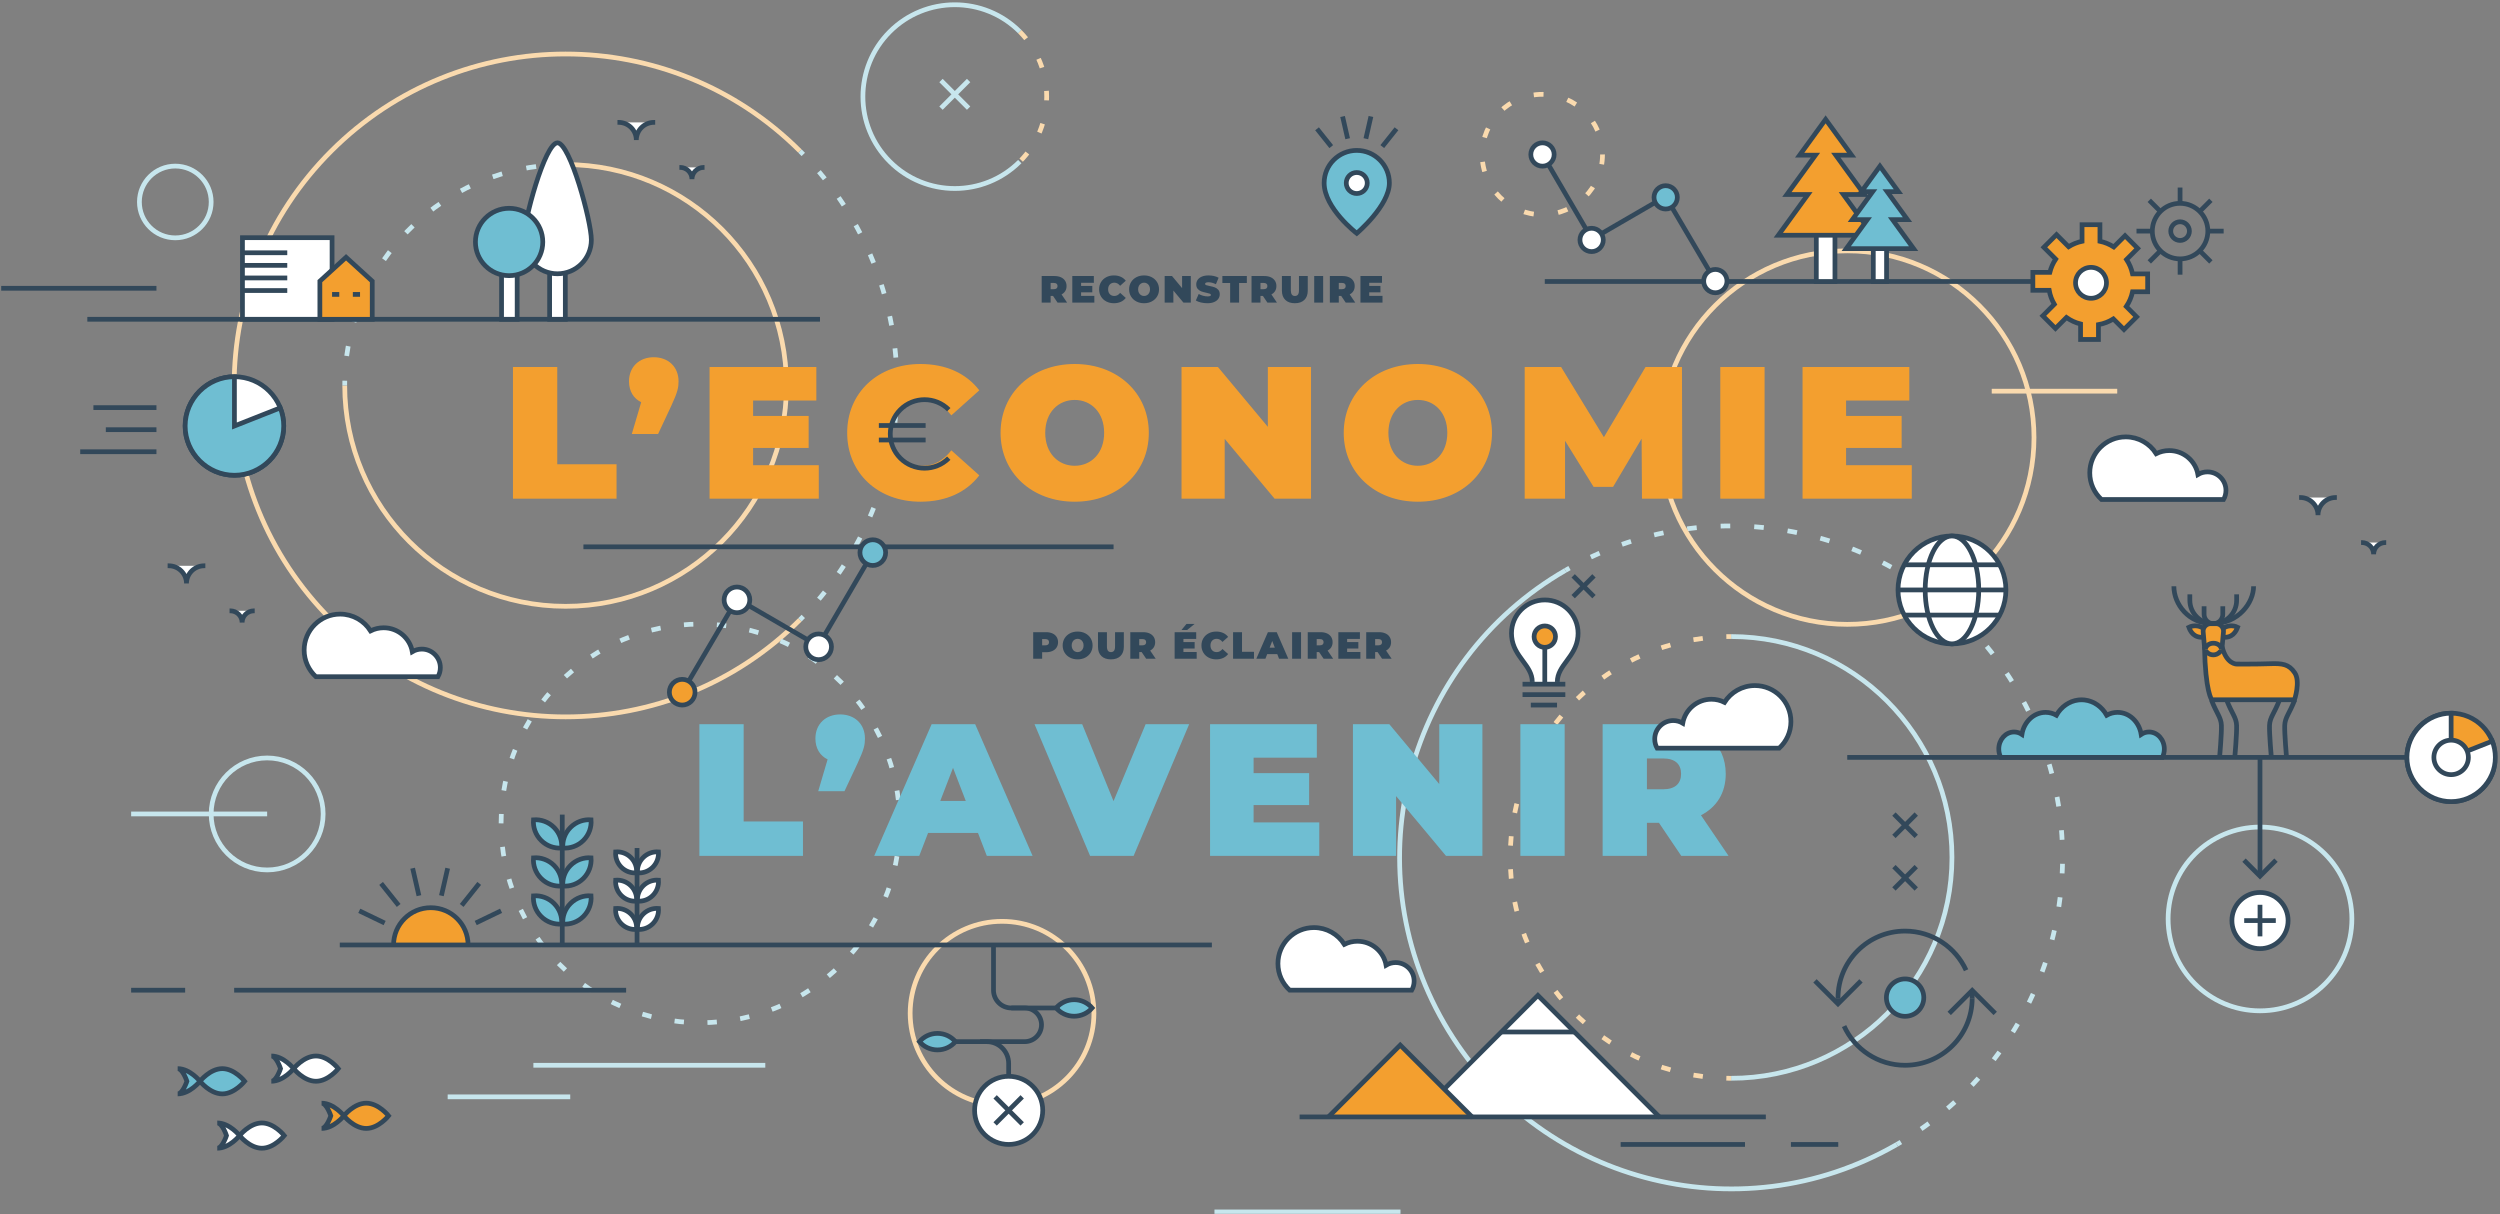 <?xml version="1.0" encoding="UTF-8"?>
<svg class="w-100"  alt="Reconstruire l'économie pour éclairer l'avenir" viewBox="0 0 1054 512" version="1.1" xmlns="http://www.w3.org/2000/svg" xmlns:xlink="http://www.w3.org/1999/xlink">
  <rect x="0" y="0" width="1054" height="512" fill="#808080" stroke="none"/>
  <link xmlns="http://www.w3.org/1999/xhtml" rel="stylesheet" href="animation.css" type="text/css"></link>
  <defs>
        <polygon id="path-1" points="0 511 1052.541 511 1052.541 0.054 0 0.054"></polygon>
    </defs>
    <g id="Desktop" stroke="none" stroke-width="1" fill="none" fill-rule="evenodd">
        <g id="HOME" transform="translate(-193, -105)">
            <g id="Group-517" transform="translate(193.5, 105)">
                <g id="Group-59" transform="translate(54, 1.946)" stroke-width="2">
                    <path d="M282.759,259.36 C228.19,313.929 139.716,313.929 85.147,259.36 C30.578,204.791 30.578,116.318 85.147,61.748 C139.716,7.179 228.19,7.179 282.759,61.748" id="Stroke-1" stroke="#FADAAE"></path>
                    <path d="M282.759,61.748 C283.231,62.221 283.699,62.695 284.163,63.172" id="Stroke-3" stroke="#C7E6ED"></path>
                    <path d="M290.747,70.43 C335.717,123.597 334.64,202.43 287.516,254.367" id="Stroke-5" stroke="#C7E6ED" stroke-dasharray="3.918,9.795"></path>
                    <path d="M284.163,257.936 C283.699,258.414 283.231,258.888 282.759,259.36" id="Stroke-7" stroke="#C7E6ED"></path>
                    <path d="M183.953,67.435 C235.381,67.435 277.072,109.126 277.072,160.554 C277.072,211.982 235.381,253.673 183.953,253.673 C132.525,253.673 90.834,211.982 90.834,160.554" id="Stroke-9" stroke="#FADAAE"></path>
                    <path d="M90.834,160.554 C90.834,159.886 90.841,159.219 90.855,158.554" id="Stroke-11" stroke="#C7E6ED"></path>
                    <path d="M91.657,148.123 C97.421,104.917 132.811,71.081 176.73,67.711" id="Stroke-13" stroke="#C7E6ED" stroke-dasharray="4.185,10.462"></path>
                    <path d="M181.953,67.456 C182.618,67.442 183.285,67.435 183.953,67.435" id="Stroke-15" stroke="#C7E6ED"></path>
                    <path d="M675.327,266.423 C726.756,266.423 768.446,308.114 768.446,359.542 C768.446,410.971 726.756,452.661 675.327,452.661" id="Stroke-17" stroke="#C7E6ED"></path>
                    <path d="M675.327,452.662 C674.659,452.662 673.992,452.655 673.327,452.641" id="Stroke-19" stroke="#FADAAE"></path>
                    <path d="M663.404,451.906 C617.606,446.052 582.208,406.931 582.208,359.543 C582.208,310.459 620.185,270.245 668.358,266.68" id="Stroke-21" stroke="#FADAAE" stroke-dasharray="3.98,9.95"></path>
                    <path d="M673.327,266.445 C673.992,266.43 674.659,266.424 675.327,266.424" id="Stroke-23" stroke="#FADAAE"></path>
                    <path d="M605.461,238.531 C606.039,238.197 606.619,237.868 607.2,237.543" id="Stroke-25" stroke="#C7E6ED"></path>
                    <path d="M616.205,232.925 C681.197,202.488 759.793,226.375 796.34,289.676 C833.743,354.46 813.373,436.746 751.216,476.876" id="Stroke-27" stroke="#C7E6ED" stroke-dasharray="4.047,10.116"></path>
                    <path d="M746.919,479.543 C746.348,479.884 745.773,480.221 745.194,480.555" id="Stroke-29" stroke="#C7E6ED"></path>
                    <path d="M745.194,480.555 C678.36,519.141 592.901,496.243 554.315,429.409 C515.729,362.576 538.628,277.117 605.461,238.531" id="Stroke-31" stroke="#C7E6ED"></path>
                    <path d="M803.032,182.548 C803.032,226.031 767.782,261.282 724.299,261.282 C680.815,261.282 645.564,226.031 645.564,182.548 C645.564,139.065 680.815,103.815 724.299,103.815 C767.782,103.815 803.032,139.065 803.032,182.548 Z" id="Stroke-33" stroke="#FADAAE"></path>
                    <path d="M937.054,385.477 C937.054,406.871 919.711,424.214 898.317,424.214 C876.923,424.214 859.579,406.871 859.579,385.477 C859.579,364.082 876.923,346.739 898.317,346.739 C919.711,346.739 937.054,364.082 937.054,385.477 Z" id="Stroke-35" stroke="#C7E6ED"></path>
                    <path d="M406.695,425.228 C406.695,446.623 389.352,463.965 367.957,463.965 C346.563,463.965 329.22,446.623 329.22,425.228 C329.22,403.833 346.563,386.491 367.957,386.491 C389.352,386.491 406.695,403.833 406.695,425.228 Z" id="Stroke-37" stroke="#FADAAE"></path>
                    <path d="M621.117,63.194 C621.117,77.206 609.759,88.565 595.746,88.565 C581.734,88.565 570.376,77.206 570.376,63.194 C570.376,49.182 581.734,37.823 595.746,37.823 C609.759,37.823 621.117,49.182 621.117,63.194 Z" id="Stroke-39" stroke="#FADAAE" stroke-dasharray="4.139,10.349"></path>
                    <path d="M34.526,83.203 C34.526,91.557 27.754,98.329 19.4,98.329 C11.046,98.329 4.273,91.557 4.273,83.203 C4.273,74.849 11.046,68.077 19.4,68.077 C27.754,68.077 34.526,74.849 34.526,83.203 Z" id="Stroke-41" stroke="#C7E6ED"></path>
                    <path d="M81.736,341.214 C81.736,354.251 71.168,364.819 58.131,364.819 C45.094,364.819 34.526,354.251 34.526,341.214 C34.526,328.177 45.094,317.609 58.131,317.609 C71.168,317.609 81.736,328.177 81.736,341.214 Z" id="Stroke-43" stroke="#C7E6ED"></path>
                    <path d="M375.435,11.4 C390.563,26.528 390.563,51.055 375.435,66.183" id="Stroke-45" stroke="#FADAAE" stroke-dasharray="4,10"></path>
                    <path d="M375.435,66.183 C360.307,81.311 335.78,81.311 320.652,66.183 C305.524,51.055 305.524,26.528 320.652,11.4 C335.78,-3.728 360.307,-3.728 375.435,11.4" id="Stroke-47" stroke="#C7E6ED"></path>
                    <path d="M324.821,345.196 C324.821,391.606 287.198,429.228 240.789,429.228 C194.38,429.228 156.758,391.606 156.758,345.196 C156.758,298.787 194.38,261.165 240.789,261.165 C287.198,261.165 324.821,298.787 324.821,345.196 Z" id="Stroke-49" stroke="#C7E6ED" stroke-dasharray="3.97,9.925"></path>
                    <line x1="785.214" y1="162.973" x2="838.123" y2="162.973" id="Stroke-51" stroke="#FADAAE"></line>
                    <line x1="170.377" y1="447.173" x2="268.15" y2="447.173" id="Stroke-53" stroke="#C7E6ED"></line>
                    <line x1="185.911" y1="460.478" x2="134.237" y2="460.478" id="Stroke-55" stroke="#C7E6ED"></line>
                    <line x1="58.131" y1="341.214" x2="0.787" y2="341.214" id="Stroke-57" stroke="#C7E6ED"></line>
                </g>
                <g id="Group-516" transform="translate(0, 0.946)">
                    <g id="text" transform="translate(215.768, 111.625)">
                        <path d="M43.672,97.679 L43.672,83.164 L18.671,83.164 L18.671,42.161 L0,42.161 L0,97.679 L43.672,97.679 Z M61.183,70.396 L66.721,58.578 C69.49,52.631 69.807,50.727 69.807,48.189 C69.807,42.003 65.376,38.037 59.363,38.037 C53.351,38.037 48.92,42.003 48.92,48.189 C48.92,52.392 50.898,55.485 54.063,56.993 L50.106,70.396 L61.183,70.396 Z M128.933,97.679 L128.933,83.561 L101.242,83.561 L101.242,76.265 L124.661,76.265 L124.661,62.782 L101.242,62.782 L101.242,56.279 L127.904,56.279 L127.904,42.161 L82.887,42.161 L82.887,97.679 L128.933,97.679 Z M171.762,98.948 C182.6,98.948 191.145,94.982 196.604,87.844 L184.816,77.296 C181.572,81.42 177.695,83.799 172.711,83.799 C164.958,83.799 159.736,78.407 159.736,69.92 C159.736,61.434 164.958,56.041 172.711,56.041 C177.695,56.041 181.572,58.42 184.816,62.544 L196.604,51.996 C191.145,44.858 182.6,40.893 171.762,40.893 C153.96,40.893 140.906,52.869 140.906,69.92 C140.906,86.972 153.96,98.948 171.762,98.948 L171.762,98.948 Z M236.822,98.948 C254.861,98.948 268.072,86.734 268.072,69.92 C268.072,53.106 254.861,40.893 236.822,40.893 C218.783,40.893 205.57,53.106 205.57,69.92 C205.57,86.734 218.783,98.948 236.822,98.948 L236.822,98.948 Z M236.822,83.799 C229.938,83.799 224.401,78.565 224.401,69.92 C224.401,61.275 229.938,56.041 236.822,56.041 C243.705,56.041 249.243,61.275 249.243,69.92 C249.243,78.565 243.705,83.799 236.822,83.799 L236.822,83.799 Z M300.063,97.679 L300.063,72.458 L321.108,97.679 L336.456,97.679 L336.456,42.161 L318.259,42.161 L318.259,67.382 L297.214,42.161 L281.865,42.161 L281.865,97.679 L300.063,97.679 Z M381.499,98.948 C399.539,98.948 412.75,86.734 412.75,69.92 C412.75,53.106 399.539,40.893 381.499,40.893 C363.461,40.893 350.248,53.106 350.248,69.92 C350.248,86.734 363.461,98.948 381.499,98.948 L381.499,98.948 Z M381.499,83.799 C374.617,83.799 369.078,78.565 369.078,69.92 C369.078,61.275 374.617,56.041 381.499,56.041 C388.383,56.041 393.921,61.275 393.921,69.92 C393.921,78.565 388.383,83.799 381.499,83.799 L381.499,83.799 Z M443.553,97.679 L443.553,73.252 L455.579,92.682 L463.807,92.682 L475.833,72.379 L475.991,97.679 L493,97.679 L492.843,42.161 L477.494,42.161 L459.93,71.744 L441.892,42.161 L426.544,42.161 L426.544,97.679 L443.553,97.679 Z M509.01,97.679 L527.68,97.679 L527.68,42.161 L509.01,42.161 L509.01,97.679 Z M589.734,97.679 L589.734,83.561 L562.044,83.561 L562.044,76.265 L585.462,76.265 L585.462,62.782 L562.044,62.782 L562.044,56.279 L588.706,56.279 L588.706,42.161 L543.688,42.161 L543.688,97.679 L589.734,97.679 Z" id="Fill-60" fill="#F39F2F"></path>
                        <path d="M122.261,248.27 L122.261,233.757 L97.26,233.757 L97.26,192.753 L78.589,192.753 L78.589,248.27 L122.261,248.27 Z M139.772,220.988 L145.31,209.17 C148.079,203.222 148.396,201.319 148.396,198.782 C148.396,192.595 143.965,188.629 137.952,188.629 C131.94,188.629 127.509,192.595 127.509,198.782 C127.509,202.985 129.487,206.078 132.652,207.584 L128.696,220.988 L139.772,220.988 Z M171.287,248.27 L175.006,238.595 L196.05,238.595 L199.769,248.27 L219.073,248.27 L194.864,192.753 L176.509,192.753 L152.299,248.27 L171.287,248.27 Z M190.908,225.112 L180.148,225.112 L185.527,211.153 L190.908,225.112 Z M261.665,248.27 L285.083,192.753 L266.728,192.753 L253.199,225.191 L239.986,192.753 L219.891,192.753 L243.309,248.27 L261.665,248.27 Z M339.938,248.27 L339.938,234.152 L312.246,234.152 L312.246,226.856 L335.664,226.856 L335.664,213.374 L312.246,213.374 L312.246,206.871 L338.908,206.871 L338.908,192.753 L293.891,192.753 L293.891,248.27 L339.938,248.27 Z M372.322,248.27 L372.322,223.051 L393.366,248.27 L408.716,248.27 L408.716,192.753 L390.519,192.753 L390.519,217.974 L369.474,192.753 L354.126,192.753 L354.126,248.27 L372.322,248.27 Z M424.724,248.27 L443.395,248.27 L443.395,192.753 L424.724,192.753 L424.724,248.27 Z M478.074,248.27 L478.074,234.313 L483.138,234.313 L492.553,248.27 L512.489,248.27 L500.86,231.139 C507.506,227.729 511.303,221.701 511.303,213.691 C511.303,200.843 501.493,192.753 486.065,192.753 L459.402,192.753 L459.402,248.27 L478.074,248.27 Z M484.879,220.195 L478.074,220.195 L478.074,207.188 L484.879,207.188 C490.02,207.188 492.474,209.646 492.474,213.691 C492.474,217.736 490.02,220.195 484.879,220.195 L484.879,220.195 Z" id="Fill-62" fill="#6FBED2"></path>
                        <path d="M226.679,15.015 L226.679,12.196 L227.702,12.196 L229.603,15.015 L233.629,15.015 L231.281,11.555 C231.962,11.203 232.484,10.728 232.846,10.13 C233.208,9.532 233.389,8.833 233.389,8.032 C233.389,7.178 233.182,6.43 232.766,5.79 C232.351,5.149 231.76,4.658 230.993,4.316 C230.226,3.975 229.326,3.804 228.293,3.804 L228.293,3.804 L222.909,3.804 L222.909,15.015 L226.679,15.015 Z M228.053,9.345 L226.679,9.345 L226.679,6.719 L228.053,6.719 C228.564,6.719 228.948,6.833 229.204,7.063 C229.459,7.292 229.587,7.615 229.587,8.032 C229.587,8.448 229.459,8.771 229.204,9.001 C228.948,9.23 228.564,9.345 228.053,9.345 L228.053,9.345 Z M245.108,15.015 L245.108,12.164 L239.516,12.164 L239.516,10.69 L244.245,10.69 L244.245,7.968 L239.516,7.968 L239.516,6.655 L244.901,6.655 L244.901,3.804 L235.81,3.804 L235.81,15.015 L245.108,15.015 Z M253.344,15.271 C254.431,15.271 255.4,15.079 256.252,14.694 C257.104,14.31 257.807,13.755 258.361,13.029 L258.361,13.029 L255.98,10.899 C255.288,11.774 254.473,12.212 253.536,12.212 C252.748,12.212 252.114,11.958 251.635,11.451 C251.155,10.944 250.916,10.263 250.916,9.409 C250.916,8.555 251.155,7.874 251.635,7.367 C252.114,6.86 252.748,6.606 253.536,6.606 C254.473,6.606 255.288,7.044 255.98,7.92 L255.98,7.92 L258.361,5.79 C257.807,5.064 257.104,4.508 256.252,4.124 C255.4,3.74 254.431,3.547 253.344,3.547 C252.162,3.547 251.097,3.796 250.149,4.292 C249.201,4.789 248.458,5.483 247.92,6.374 C247.382,7.266 247.113,8.277 247.113,9.409 C247.113,10.541 247.382,11.553 247.92,12.444 C248.458,13.336 249.201,14.03 250.149,14.526 C251.097,15.023 252.162,15.271 253.344,15.271 Z M266.069,15.271 C267.273,15.271 268.354,15.02 269.313,14.518 C270.271,14.016 271.022,13.32 271.565,12.428 C272.109,11.537 272.38,10.53 272.38,9.409 C272.38,8.288 272.109,7.282 271.565,6.39 C271.022,5.499 270.271,4.802 269.313,4.3 C268.354,3.798 267.273,3.547 266.069,3.547 C264.866,3.547 263.785,3.798 262.826,4.3 C261.868,4.802 261.117,5.499 260.574,6.39 C260.03,7.282 259.759,8.288 259.759,9.409 C259.759,10.53 260.03,11.537 260.574,12.428 C261.117,13.32 261.868,14.016 262.826,14.518 C263.785,15.02 264.866,15.271 266.069,15.271 Z M266.069,12.212 C265.601,12.212 265.177,12.097 264.799,11.868 C264.421,11.638 264.12,11.312 263.897,10.891 C263.673,10.469 263.561,9.975 263.561,9.409 C263.561,8.843 263.673,8.35 263.897,7.928 C264.12,7.506 264.421,7.18 264.799,6.951 C265.177,6.721 265.601,6.606 266.069,6.606 C266.538,6.606 266.961,6.721 267.34,6.951 C267.718,7.18 268.019,7.506 268.242,7.928 C268.466,8.35 268.578,8.843 268.578,9.409 C268.578,9.975 268.466,10.469 268.242,10.891 C268.019,11.312 267.718,11.638 267.34,11.868 C266.961,12.097 266.538,12.212 266.069,12.212 Z M278.427,15.015 L278.427,9.922 L282.677,15.015 L285.777,15.015 L285.777,3.804 L282.102,3.804 L282.102,8.897 L277.852,3.804 L274.753,3.804 L274.753,15.015 L278.427,15.015 Z M292.766,15.271 C293.885,15.271 294.835,15.103 295.618,14.766 C296.401,14.43 296.989,13.976 297.383,13.405 C297.778,12.834 297.975,12.196 297.975,11.491 C297.975,10.68 297.759,10.039 297.328,9.569 C296.896,9.1 296.388,8.761 295.802,8.552 C295.216,8.344 294.497,8.16 293.645,8 C292.985,7.872 292.511,7.752 292.223,7.639 C291.935,7.527 291.792,7.359 291.792,7.135 C291.792,6.665 292.276,6.43 293.246,6.43 C294.225,6.43 295.264,6.708 296.361,7.263 L296.361,7.263 L297.495,4.524 C296.931,4.204 296.278,3.961 295.538,3.796 C294.798,3.63 294.044,3.547 293.277,3.547 C292.159,3.547 291.209,3.713 290.426,4.044 C289.643,4.375 289.054,4.829 288.66,5.405 C288.266,5.982 288.069,6.622 288.069,7.327 C288.069,8.139 288.282,8.782 288.708,9.257 C289.134,9.732 289.635,10.074 290.21,10.282 C290.785,10.49 291.504,10.685 292.367,10.867 C293.038,11.005 293.52,11.134 293.813,11.251 C294.106,11.368 294.252,11.545 294.252,11.78 C294.252,11.982 294.14,12.135 293.917,12.236 C293.693,12.337 293.32,12.388 292.798,12.388 C292.191,12.388 291.557,12.295 290.897,12.108 C290.237,11.921 289.64,11.673 289.108,11.363 L289.108,11.363 L287.893,14.118 C288.458,14.47 289.18,14.75 290.058,14.959 C290.937,15.167 291.84,15.271 292.766,15.271 Z M306.131,15.015 L306.131,6.735 L309.406,6.735 L309.406,3.804 L299.085,3.804 L299.085,6.735 L302.36,6.735 L302.36,15.015 L306.131,15.015 Z M315.149,15.015 L315.149,12.196 L316.172,12.196 L318.073,15.015 L322.099,15.015 L319.751,11.555 C320.432,11.203 320.954,10.728 321.316,10.13 C321.678,9.532 321.86,8.833 321.86,8.032 C321.86,7.178 321.652,6.43 321.236,5.79 C320.821,5.149 320.23,4.658 319.463,4.316 C318.696,3.975 317.796,3.804 316.763,3.804 L316.763,3.804 L311.379,3.804 L311.379,15.015 L315.149,15.015 Z M316.523,9.345 L315.149,9.345 L315.149,6.719 L316.523,6.719 C317.035,6.719 317.418,6.833 317.674,7.063 C317.929,7.292 318.057,7.615 318.057,8.032 C318.057,8.448 317.929,8.771 317.674,9.001 C317.418,9.23 317.035,9.345 316.523,9.345 L316.523,9.345 Z M329.632,15.271 C331.347,15.271 332.684,14.807 333.642,13.878 C334.601,12.949 335.08,11.646 335.08,9.97 L335.08,9.97 L335.08,3.804 L331.374,3.804 L331.374,9.858 C331.374,10.68 331.227,11.278 330.934,11.651 C330.641,12.025 330.218,12.212 329.664,12.212 C329.11,12.212 328.687,12.025 328.394,11.651 C328.101,11.278 327.955,10.68 327.955,9.858 L327.955,9.858 L327.955,3.804 L324.184,3.804 L324.184,9.97 C324.184,11.646 324.663,12.949 325.622,13.878 C326.581,14.807 327.917,15.271 329.632,15.271 Z M341.575,15.015 L341.575,3.804 L337.804,3.804 L337.804,15.015 L341.575,15.015 Z M348.165,15.015 L348.165,12.196 L349.187,12.196 L351.089,15.015 L355.115,15.015 L352.766,11.555 C353.448,11.203 353.97,10.728 354.332,10.13 C354.694,9.532 354.875,8.833 354.875,8.032 C354.875,7.178 354.667,6.43 354.252,5.79 C353.837,5.149 353.245,4.658 352.479,4.316 C351.712,3.975 350.812,3.804 349.779,3.804 L349.779,3.804 L344.394,3.804 L344.394,15.015 L348.165,15.015 Z M349.539,9.345 L348.165,9.345 L348.165,6.719 L349.539,6.719 C350.05,6.719 350.434,6.833 350.689,7.063 C350.945,7.292 351.073,7.615 351.073,8.032 C351.073,8.448 350.945,8.771 350.689,9.001 C350.434,9.23 350.05,9.345 349.539,9.345 L349.539,9.345 Z M366.594,15.015 L366.594,12.164 L361.002,12.164 L361.002,10.69 L365.731,10.69 L365.731,7.968 L361.002,7.968 L361.002,6.655 L366.386,6.655 L366.386,3.804 L357.296,3.804 L357.296,15.015 L366.594,15.015 Z" id="RECONSTRUIRE" fill="#32485A" fill-rule="nonzero"></path>
                        <path d="M223.097,165.162 L223.097,162.407 L224.71,162.407 C225.743,162.407 226.643,162.236 227.41,161.895 C228.177,161.553 228.768,161.062 229.184,160.421 C229.599,159.78 229.807,159.033 229.807,158.179 C229.807,157.325 229.599,156.577 229.184,155.937 C228.768,155.296 228.177,154.805 227.41,154.463 C226.643,154.122 225.743,153.951 224.71,153.951 L224.71,153.951 L219.326,153.951 L219.326,165.162 L223.097,165.162 Z M224.47,159.492 L223.097,159.492 L223.097,156.866 L224.47,156.866 C224.982,156.866 225.365,156.98 225.621,157.21 C225.876,157.44 226.004,157.763 226.004,158.179 C226.004,158.595 225.876,158.918 225.621,159.148 C225.365,159.377 224.982,159.492 224.47,159.492 L224.47,159.492 Z M238.059,165.418 C239.262,165.418 240.343,165.167 241.302,164.665 C242.26,164.163 243.011,163.467 243.554,162.575 C244.098,161.684 244.369,160.677 244.369,159.556 C244.369,158.435 244.098,157.429 243.554,156.537 C243.011,155.646 242.26,154.949 241.302,154.447 C240.343,153.945 239.262,153.695 238.059,153.695 C236.855,153.695 235.774,153.945 234.815,154.447 C233.857,154.949 233.106,155.646 232.563,156.537 C232.019,157.429 231.748,158.435 231.748,159.556 C231.748,160.677 232.019,161.684 232.563,162.575 C233.106,163.467 233.857,164.163 234.815,164.665 C235.774,165.167 236.855,165.418 238.059,165.418 Z M238.059,162.359 C237.59,162.359 237.167,162.244 236.788,162.015 C236.41,161.785 236.109,161.459 235.886,161.038 C235.662,160.616 235.55,160.122 235.55,159.556 C235.55,158.99 235.662,158.497 235.886,158.075 C236.109,157.653 236.41,157.327 236.788,157.098 C237.167,156.868 237.59,156.754 238.059,156.754 C238.527,156.754 238.951,156.868 239.329,157.098 C239.707,157.327 240.008,157.653 240.231,158.075 C240.455,158.497 240.567,158.99 240.567,159.556 C240.567,160.122 240.455,160.616 240.231,161.038 C240.008,161.459 239.707,161.785 239.329,162.015 C238.951,162.244 238.527,162.359 238.059,162.359 Z M252.094,165.418 C253.809,165.418 255.145,164.954 256.104,164.025 C257.063,163.096 257.542,161.793 257.542,160.117 L257.542,160.117 L257.542,153.951 L253.835,153.951 L253.835,160.005 C253.835,160.827 253.689,161.425 253.396,161.798 C253.103,162.172 252.68,162.359 252.126,162.359 C251.572,162.359 251.149,162.172 250.856,161.798 C250.563,161.425 250.416,160.827 250.416,160.005 L250.416,160.005 L250.416,153.951 L246.646,153.951 L246.646,160.117 C246.646,161.793 247.125,163.096 248.084,164.025 C249.042,164.954 250.379,165.418 252.094,165.418 Z M264.036,165.162 L264.036,162.343 L265.059,162.343 L266.96,165.162 L270.986,165.162 L268.638,161.702 C269.319,161.35 269.841,160.875 270.203,160.277 C270.566,159.679 270.747,158.98 270.747,158.179 C270.747,157.325 270.539,156.577 270.123,155.937 C269.708,155.296 269.117,154.805 268.35,154.463 C267.583,154.122 266.683,153.951 265.65,153.951 L265.65,153.951 L260.266,153.951 L260.266,165.162 L264.036,165.162 Z M265.41,159.492 L264.036,159.492 L264.036,156.866 L265.41,156.866 C265.922,156.866 266.305,156.98 266.561,157.21 C266.816,157.44 266.944,157.763 266.944,158.179 C266.944,158.595 266.816,158.918 266.561,159.148 C266.305,159.377 265.922,159.492 265.41,159.492 L265.41,159.492 Z M284.231,153.038 L287.378,150.475 L283.943,150.475 L281.834,153.038 L284.231,153.038 Z M288.257,165.162 L288.257,162.311 L282.665,162.311 L282.665,160.838 L287.394,160.838 L287.394,158.115 L282.665,158.115 L282.665,156.802 L288.049,156.802 L288.049,153.951 L278.959,153.951 L278.959,165.162 L288.257,165.162 Z M296.493,165.418 C297.579,165.418 298.548,165.226 299.401,164.841 C300.253,164.457 300.956,163.902 301.509,163.176 L301.509,163.176 L299.129,161.046 C298.437,161.921 297.622,162.359 296.684,162.359 C295.896,162.359 295.263,162.105 294.783,161.598 C294.304,161.091 294.064,160.41 294.064,159.556 C294.064,158.702 294.304,158.021 294.783,157.514 C295.263,157.007 295.896,156.754 296.684,156.754 C297.622,156.754 298.437,157.191 299.129,158.067 L299.129,158.067 L301.509,155.937 C300.956,155.211 300.253,154.655 299.401,154.271 C298.548,153.887 297.579,153.695 296.493,153.695 C295.311,153.695 294.245,153.943 293.297,154.439 C292.35,154.936 291.607,155.63 291.069,156.521 C290.531,157.413 290.262,158.424 290.262,159.556 C290.262,160.688 290.531,161.7 291.069,162.591 C291.607,163.483 292.35,164.177 293.297,164.673 C294.245,165.17 295.311,165.418 296.493,165.418 Z M312.413,165.162 L312.413,162.231 L307.365,162.231 L307.365,153.951 L303.594,153.951 L303.594,165.162 L312.413,165.162 Z M317.23,165.162 L317.981,163.208 L322.231,163.208 L322.982,165.162 L326.88,165.162 L321.991,153.951 L318.285,153.951 L313.396,165.162 L317.23,165.162 Z M321.193,160.485 L319.02,160.485 L320.106,157.666 L321.193,160.485 Z M332.256,165.162 L332.256,153.951 L328.486,153.951 L328.486,165.162 L332.256,165.162 Z M338.847,165.162 L338.847,162.343 L339.869,162.343 L341.77,165.162 L345.796,165.162 L343.448,161.702 C344.13,161.35 344.651,160.875 345.014,160.277 C345.376,159.679 345.557,158.98 345.557,158.179 C345.557,157.325 345.349,156.577 344.934,155.937 C344.518,155.296 343.927,154.805 343.16,154.463 C342.393,154.122 341.493,153.951 340.46,153.951 L340.46,153.951 L335.076,153.951 L335.076,165.162 L338.847,165.162 Z M340.221,159.492 L338.847,159.492 L338.847,156.866 L340.221,156.866 C340.732,156.866 341.115,156.98 341.371,157.21 C341.627,157.44 341.754,157.763 341.754,158.179 C341.754,158.595 341.627,158.918 341.371,159.148 C341.115,159.377 340.732,159.492 340.221,159.492 L340.221,159.492 Z M357.276,165.162 L357.276,162.311 L351.684,162.311 L351.684,160.838 L356.413,160.838 L356.413,158.115 L351.684,158.115 L351.684,156.802 L357.068,156.802 L357.068,153.951 L347.977,153.951 L347.977,165.162 L357.276,165.162 Z M363.498,165.162 L363.498,162.343 L364.521,162.343 L366.422,165.162 L370.448,165.162 L368.1,161.702 C368.781,161.35 369.303,160.875 369.665,160.277 C370.028,159.679 370.209,158.98 370.209,158.179 C370.209,157.325 370.001,156.577 369.585,155.937 C369.17,155.296 368.579,154.805 367.812,154.463 C367.045,154.122 366.145,153.951 365.112,153.951 L365.112,153.951 L359.728,153.951 L359.728,165.162 L363.498,165.162 Z M364.872,159.492 L363.498,159.492 L363.498,156.866 L364.872,156.866 C365.384,156.866 365.767,156.98 366.023,157.21 C366.278,157.44 366.406,157.763 366.406,158.179 C366.406,158.595 366.278,158.918 366.023,159.148 C365.767,159.377 365.384,159.492 364.872,159.492 L364.872,159.492 Z" id="POURÉCLAIRER" fill="#32485A" fill-rule="nonzero"></path>
                    </g>
                    <g class="rotor-ccw" v-anim-rotor="{cw:true, duration: 8500}">
                      <path d="M119.115,178.649 C119.115,190.125 109.812,199.427 98.337,199.427 C86.861,199.427 77.559,190.125 77.559,178.649 C77.559,167.174 86.861,157.871 98.337,157.871 C109.812,157.871 119.115,167.174 119.115,178.649" id="Fill-68" fill="#FFFFFF"></path>
                      <path d="M119.115,178.649 C119.115,190.125 109.812,199.427 98.337,199.427 C86.861,199.427 77.559,190.125 77.559,178.649 C77.559,167.174 86.861,157.871 98.337,157.871 C109.812,157.871 119.115,167.174 119.115,178.649 Z" id="Stroke-70" stroke="#32485A" stroke-width="2"></path>
                      <path d="M98.336,178.649 L117.66,171.011 C118.621,173.443 119.114,176.034 119.114,178.649 C119.114,190.048 109.734,199.427 98.336,199.427 C86.938,199.427 77.558,190.048 77.558,178.649 C77.558,167.251 86.938,157.871 98.336,157.871 L98.336,178.649 Z" id="Fill-72" fill="#6FBED2"></path>
                      <path d="M98.336,178.649 L117.66,171.011 C118.621,173.443 119.114,176.034 119.114,178.649 C119.114,190.048 109.734,199.427 98.336,199.427 C86.938,199.427 77.558,190.048 77.558,178.649 C77.558,167.251 86.938,157.871 98.336,157.871 L98.336,178.649 Z" id="Stroke-74" stroke="#32485A" stroke-width="2"></path>
                    </g>
                    <g id="Group-79" transform="translate(38, 170)">
                        <line x1="0.882" y1="0.904" x2="27.461" y2="0.904" id="Fill-76" fill="#FFFFFF"></line>
                        <line x1="0.882" y1="0.904" x2="27.461" y2="0.904" id="Stroke-78" stroke="#32485A" stroke-width="2"></line>
                    </g>
                    <g id="Group-83" transform="translate(44, 179)">
                        <line x1="0.114" y1="1.205" x2="21.461" y2="1.205" id="Fill-80" fill="#FFFFFF"></line>
                        <line x1="0.114" y1="1.205" x2="21.461" y2="1.205" id="Stroke-82" stroke="#32485A" stroke-width="2"></line>
                    </g>
                    <g id="Group-87" transform="translate(33, 189)">
                        <line x1="0.314" y1="0.506" x2="32.46" y2="0.506" id="Fill-84" fill="#FFFFFF"></line>
                        <line x1="0.314" y1="0.506" x2="32.46" y2="0.506" id="Stroke-86" stroke="#32485A" stroke-width="2"></line>
                    </g>
                    <g id="Group-91" transform="translate(596, 418)">
                        <polyline id="Fill-88" fill="#FFFFFF" points="0.729 51.866 51.874 0.72 103.402 52.249"></polyline>
                        <polyline id="Stroke-90" stroke="#32485A" stroke-width="2" points="0.729 51.866 51.874 0.72 103.402 52.249"></polyline>
                    </g>
                    <line x1="650.781" y1="117.731" x2="887.585" y2="117.731" id="Stroke-92" stroke="#32485A" stroke-width="2"></line>
                    <line x1="36.314" y1="133.66" x2="345.207" y2="133.66" id="Stroke-94" stroke="#32485A" stroke-width="2"></line>
                    <line x1="245.469" y1="229.597" x2="468.976" y2="229.597" id="Stroke-96" stroke="#32485A" stroke-width="2"></line>
                    <line x1="778.299" y1="318.373" x2="1032.899" y2="318.373" id="Stroke-98" stroke="#32485A" stroke-width="2"></line>
                    <g id="Group-103" transform="translate(559, 439)">
                        <polyline id="Fill-100" fill="#F39F2F" points="0.48 31.021 30.839 0.662 61.426 31.249"></polyline>
                        <polyline id="Stroke-102" stroke="#32485A" stroke-width="2" points="0.48 31.021 30.839 0.662 61.426 31.249"></polyline>
                    </g>
                    <line x1="547.413" y1="469.943" x2="743.976" y2="469.943" id="Stroke-104" stroke="#32485A" stroke-width="2"></line>
                    <line x1="632.457" y1="434.138" x2="663.292" y2="434.138" id="Stroke-106" stroke="#32485A" stroke-width="2"></line>
                    <g class="cloud" v-anim-cloud="{amplitude:[25,25], duration:8500}">
                      <path d="M754.551,303.269 C754.551,307.711 752.64,311.704 749.603,314.487 L698.144,314.487 C697.497,313.353 697.132,312.04 697.132,310.635 C697.132,306.333 700.627,302.838 704.939,302.838 C706.401,302.838 707.778,303.241 708.94,303.935 C709.971,298.199 714.994,293.851 721.03,293.851 C723.016,293.851 724.891,294.32 726.549,295.154 C729.239,290.908 733.981,288.087 739.379,288.087 C747.757,288.087 754.551,294.881 754.551,303.269" id="Fill-108" fill="#FFFFFF"></path>
                      <path d="M754.551,303.269 C754.551,307.711 752.64,311.704 749.603,314.487 L698.144,314.487 C697.497,313.353 697.132,312.04 697.132,310.635 C697.132,306.333 700.627,302.838 704.939,302.838 C706.401,302.838 707.778,303.241 708.94,303.935 C709.971,298.199 714.994,293.851 721.03,293.851 C723.016,293.851 724.891,294.32 726.549,295.154 C729.239,290.908 733.981,288.087 739.379,288.087 C747.757,288.087 754.551,294.881 754.551,303.269 Z" id="Stroke-110" stroke="#32485A" stroke-width="2"></path>
                    </g>
                    <g class="cloud" v-anim-cloud="{amplitude:[0, 50], duration:8500}">
                      <path d="M127.728,273.141 C127.728,277.583 129.64,281.576 132.676,284.359 L184.135,284.359 C184.782,283.225 185.147,281.913 185.147,280.507 C185.147,276.205 181.651,272.71 177.341,272.71 C175.879,272.71 174.501,273.114 173.339,273.807 C172.308,268.072 167.285,263.723 161.25,263.723 C159.263,263.723 157.389,264.192 155.73,265.026 C153.04,260.781 148.298,257.959 142.9,257.959 C134.522,257.959 127.728,264.754 127.728,273.141" id="Fill-112" fill="#FFFFFF"></path>
                      <path d="M127.728,273.141 C127.728,277.583 129.64,281.576 132.676,284.359 L184.135,284.359 C184.782,283.225 185.147,281.913 185.147,280.507 C185.147,276.205 181.651,272.71 177.341,272.71 C175.879,272.71 174.501,273.114 173.339,273.807 C172.308,268.072 167.285,263.723 161.25,263.723 C159.263,263.723 157.389,264.192 155.73,265.026 C153.04,260.781 148.298,257.959 142.9,257.959 C134.522,257.959 127.728,264.754 127.728,273.141 Z" id="Stroke-114" stroke="#32485A" stroke-width="2"></path>
                    </g>
                    <g class="cloud" v-anim-cloud="{amplitude:[25,25], duration:8500}">
                      <path d="M880.545,198.432 C880.545,202.874 882.457,206.867 885.493,209.65 L936.952,209.65 C937.599,208.516 937.964,207.204 937.964,205.798 C937.964,201.497 934.469,198.001 930.158,198.001 C928.696,198.001 927.318,198.404 926.156,199.098 C925.125,193.362 920.103,189.014 914.066,189.014 C912.08,189.014 910.206,189.482 908.547,190.316 C905.857,186.071 901.115,183.25 895.718,183.25 C887.339,183.25 880.545,190.045 880.545,198.432" id="Fill-116" fill="#FFFFFF"></path>
                      <path d="M880.545,198.432 C880.545,202.874 882.457,206.867 885.493,209.65 L936.952,209.65 C937.599,208.516 937.964,207.204 937.964,205.798 C937.964,201.497 934.469,198.001 930.158,198.001 C928.696,198.001 927.318,198.404 926.156,199.098 C925.125,193.362 920.103,189.014 914.066,189.014 C912.08,189.014 910.206,189.482 908.547,190.316 C905.857,186.071 901.115,183.25 895.718,183.25 C887.339,183.25 880.545,190.045 880.545,198.432 Z" id="Stroke-118" stroke="#32485A" stroke-width="2"></path>
                    </g>
                    <path d="M905.534,307.657 C904.327,307.657 903.189,308.027 902.23,308.665 C901.379,303.388 897.231,299.388 892.247,299.388 C890.607,299.388 889.059,299.819 887.689,300.587 C885.692,297.075 882.323,294.63 878.425,294.171 C878.371,294.165 878.318,294.159 878.264,294.153 C877.88,294.113 877.49,294.086 877.096,294.086 C877.091,294.086 877.087,294.087 877.083,294.087 C877.078,294.087 877.074,294.086 877.069,294.086 C876.675,294.086 876.286,294.113 875.9,294.153 C875.847,294.159 875.794,294.165 875.74,294.171 C871.842,294.63 868.472,297.075 866.475,300.587 C865.105,299.819 863.558,299.388 861.918,299.388 C856.934,299.388 852.786,303.388 851.935,308.665 C850.975,308.027 849.838,307.657 848.631,307.657 C845.071,307.657 842.184,310.873 842.184,314.83 C842.184,316.123 842.486,317.33 843.02,318.373 L868.653,318.373 L885.512,318.373 L911.144,318.373 C911.679,317.33 911.98,316.123 911.98,314.83 C911.98,310.873 909.094,307.657 905.534,307.657" id="Fill-120" fill="#6FBED2"></path>
                    <path d="M905.534,307.657 C904.327,307.657 903.189,308.027 902.23,308.665 C901.379,303.388 897.231,299.388 892.247,299.388 C890.607,299.388 889.059,299.819 887.689,300.587 C885.692,297.075 882.323,294.63 878.425,294.171 C878.371,294.165 878.318,294.159 878.264,294.153 C877.88,294.113 877.49,294.086 877.096,294.086 C877.091,294.086 877.087,294.087 877.083,294.087 C877.078,294.087 877.074,294.086 877.069,294.086 C876.675,294.086 876.286,294.113 875.9,294.153 C875.847,294.159 875.794,294.165 875.74,294.171 C871.842,294.63 868.472,297.075 866.475,300.587 C865.105,299.819 863.558,299.388 861.918,299.388 C856.934,299.388 852.786,303.388 851.935,308.665 C850.975,308.027 849.838,307.657 848.631,307.657 C845.071,307.657 842.184,310.873 842.184,314.83 C842.184,316.123 842.486,317.33 843.02,318.373 L868.653,318.373 L885.512,318.373 L911.144,318.373 C911.679,317.33 911.98,316.123 911.98,314.83 C911.98,310.873 909.094,307.657 905.534,307.657 Z" id="Stroke-122" stroke="#32485A" stroke-width="2"></path>
                    <g class="cloud" v-anim-cloud="{amplitude:[25,25], duration:8500}">
                      <path d="M538.277,405.304 C538.277,409.745 540.189,413.738 543.225,416.521 L594.684,416.521 C595.331,415.387 595.697,414.075 595.697,412.669 C595.697,408.368 592.201,404.872 587.89,404.872 C586.428,404.872 585.05,405.276 583.888,405.969 C582.858,400.234 577.835,395.885 571.799,395.885 C569.812,395.885 567.938,396.354 566.28,397.188 C563.589,392.943 558.848,390.121 553.45,390.121 C545.072,390.121 538.277,396.916 538.277,405.304" id="Fill-124" fill="#FFFFFF"></path>
                      <path d="M538.277,405.304 C538.277,409.745 540.189,413.738 543.225,416.521 L594.684,416.521 C595.331,415.387 595.697,414.075 595.697,412.669 C595.697,408.368 592.201,404.872 587.89,404.872 C586.428,404.872 585.05,405.276 583.888,405.969 C582.858,400.234 577.835,395.885 571.799,395.885 C569.812,395.885 567.938,396.354 566.28,397.188 C563.589,392.943 558.848,390.121 553.45,390.121 C545.072,390.121 538.277,396.916 538.277,405.304 Z" id="Stroke-126" stroke="#32485A" stroke-width="2"></path>
                    </g>
                    <g class="rotor-ccw" v-anim-rotor="{cw:false, duration: 8500}">
                      <path d="M922.556,96.491 C922.556,98.665 920.793,100.428 918.617,100.428 C916.444,100.428 914.682,98.665 914.682,96.491 C914.682,94.317 916.444,92.554 918.617,92.554 C920.793,92.554 922.556,94.317 922.556,96.491 Z" id="Stroke-132" stroke="#32485A" stroke-width="2"></path>
                      <path d="M930.329,96.491 C930.329,102.959 925.086,108.201 918.618,108.201 C912.151,108.201 906.908,102.959 906.908,96.491 C906.908,90.024 912.151,84.781 918.618,84.781 C925.086,84.781 930.329,90.024 930.329,96.491 Z" id="Stroke-134" stroke="#32485A" stroke-width="2"></path>
                      <line x1="918.618" y1="84.78" x2="918.618" y2="78.12" id="Stroke-136" stroke="#32485A" stroke-width="2"></line>
                      <line x1="910.338" y1="88.21" x2="905.628" y2="83.501" id="Stroke-138" stroke="#32485A" stroke-width="2"></line>
                      <line x1="906.908" y1="96.491" x2="900.248" y2="96.491" id="Stroke-140" stroke="#32485A" stroke-width="2"></line>
                      <line x1="936.989" y1="96.491" x2="930.329" y2="96.491" id="Stroke-142" stroke="#32485A" stroke-width="2"></line>
                      <line x1="910.338" y1="104.772" x2="905.628" y2="109.481" id="Stroke-144" stroke="#32485A" stroke-width="2"></line>
                      <line x1="918.618" y1="108.201" x2="918.618" y2="114.862" id="Stroke-146" stroke="#32485A" stroke-width="2"></line>
                      <line x1="926.899" y1="104.772" x2="931.608" y2="109.481" id="Stroke-148" stroke="#32485A" stroke-width="2"></line>
                      <line x1="926.899" y1="88.21" x2="931.608" y2="83.501" id="Stroke-150" stroke="#32485A" stroke-width="2"></line>
                    </g>
                    <g class="rotor-cw" v-anim-rotor="{cw:true, duration: 8500}">
                      <path d="M904.946,122.063 L904.946,114.521 L898.586,114.521 C898.115,112.323 897.241,110.277 896.045,108.459 L900.748,103.757 L895.415,98.424 L890.668,103.171 C888.906,102.05 886.942,101.221 884.835,100.77 L884.835,93.781 L877.293,93.781 L877.293,100.77 C875.249,101.208 873.342,102.003 871.622,103.073 L866.528,97.98 L861.196,103.313 L866.18,108.297 C865.049,109.98 864.214,111.872 863.703,113.893 L856.552,113.893 L856.552,121.435 L863.429,121.435 C863.805,123.558 864.554,125.548 865.607,127.343 L860.752,132.199 L866.084,137.532 L870.708,132.908 C872.481,134.168 874.494,135.104 876.665,135.653 L876.665,142.174 L884.206,142.174 L884.206,135.927 C886.485,135.523 888.611,134.689 890.506,133.511 L894.97,137.976 L900.303,132.643 L895.947,128.287 C897.196,126.43 898.101,124.325 898.586,122.063 L904.946,122.063 Z" id="Fill-128" fill="#F39F2F"></path>
                      <path d="M904.946,122.063 L904.946,114.521 L898.586,114.521 C898.115,112.323 897.241,110.277 896.045,108.459 L900.748,103.757 L895.415,98.424 L890.668,103.171 C888.906,102.05 886.942,101.221 884.835,100.77 L884.835,93.781 L877.293,93.781 L877.293,100.77 C875.249,101.208 873.342,102.003 871.622,103.073 L866.528,97.98 L861.196,103.313 L866.18,108.297 C865.049,109.98 864.214,111.872 863.703,113.893 L856.552,113.893 L856.552,121.435 L863.429,121.435 C863.805,123.558 864.554,125.548 865.607,127.343 L860.752,132.199 L866.084,137.532 L870.708,132.908 C872.481,134.168 874.494,135.104 876.665,135.653 L876.665,142.174 L884.206,142.174 L884.206,135.927 C886.485,135.523 888.611,134.689 890.506,133.511 L894.97,137.976 L900.303,132.643 L895.947,128.287 C897.196,126.43 898.101,124.325 898.586,122.063 L904.946,122.063 Z" id="Stroke-130" stroke="#32485A" stroke-width="2"></path>

                      <path d="M887.585,118.292 C887.585,121.893 884.665,124.813 881.064,124.813 C877.463,124.813 874.544,121.893 874.544,118.292 C874.544,114.691 877.463,111.771 881.064,111.771 C884.665,111.771 887.585,114.691 887.585,118.292" id="Fill-152" fill="#FFFFFF"></path>
                      <path d="M887.585,118.292 C887.585,121.893 884.665,124.813 881.064,124.813 C877.463,124.813 874.544,121.893 874.544,118.292 C874.544,114.691 877.463,111.771 881.064,111.771 C884.665,111.771 887.585,114.691 887.585,118.292 Z" id="Stroke-154" stroke="#32485A" stroke-width="2"></path>
                    </g>
                    <g class="eyelashes" v-anim-eyelashes="{ltr: true, duration:1000}">
                      <g id="Group-159" transform="translate(150, 383)">
                          <line x1="11.666" y1="5.205" x2="0.971" y2="0.057" id="Fill-156" fill="#FFFFFF"></line>
                          <line x1="11.666" y1="5.205" x2="0.971" y2="0.057" id="Stroke-158" stroke="#32485A" stroke-width="2"></line>
                      </g>
                      <g id="Group-163" transform="translate(160, 371)">
                          <line x1="7.577" y1="9.793" x2="0.173" y2="0.513" id="Fill-160" fill="#FFFFFF"></line>
                          <line x1="7.577" y1="9.793" x2="0.173" y2="0.513" id="Stroke-162" stroke="#32485A" stroke-width="2"></line>
                      </g>
                      <g id="Group-167" transform="translate(173, 365)">
                          <line x1="3.118" y1="11.678" x2="0.473" y2="0.105" id="Fill-164" fill="#FFFFFF"></line>
                          <line x1="3.118" y1="11.678" x2="0.473" y2="0.105" id="Stroke-166" stroke="#32485A" stroke-width="2"></line>
                      </g>
                      <g id="Group-171" transform="translate(185, 365)">
                          <line x1="0.599" y1="11.675" x2="3.236" y2="0.101" id="Fill-168" fill="#FFFFFF"></line>
                          <line x1="0.599" y1="11.675" x2="3.236" y2="0.101" id="Stroke-170" stroke="#32485A" stroke-width="2"></line>
                      </g>
                      <g id="Group-175" transform="translate(194, 371)">
                          <line x1="0.142" y1="9.786" x2="7.54" y2="0.503" id="Fill-172" fill="#FFFFFF"></line>
                          <line x1="0.142" y1="9.786" x2="7.54" y2="0.503" id="Stroke-174" stroke="#32485A" stroke-width="2"></line>
                      </g>
                      <g id="Group-179" transform="translate(200, 383)">
                          <line x1="0.056" y1="5.196" x2="10.749" y2="0.041" id="Fill-176" fill="#FFFFFF"></line>
                          <line x1="0.056" y1="5.196" x2="10.749" y2="0.041" id="Stroke-178" stroke="#32485A" stroke-width="2"></line>
                      </g>
                    </g>
                    <g id="Group-183" transform="translate(165, 381)">
                        <path d="M0.426,16.45 C0.426,7.774 7.459,0.741 16.134,0.741 C24.81,0.741 31.843,7.774 31.843,16.45" id="Fill-180" fill="#F39F2F"></path>
                        <path d="M0.426,16.45 C0.426,7.774 7.459,0.741 16.134,0.741 C24.81,0.741 31.843,7.774 31.843,16.45" id="Stroke-182" stroke="#32485A" stroke-width="2"></path>
                    </g>
                    <line x1="142.753" y1="397.45" x2="510.426" y2="397.45" id="Stroke-184" stroke="#32485A" stroke-width="2"></line>
                    <path d="M845.194,247.771 C845.194,260.334 835.009,270.519 822.446,270.519 C809.883,270.519 799.699,260.334 799.699,247.771 C799.699,235.208 809.883,225.023 822.446,225.023 C835.009,225.023 845.194,235.208 845.194,247.771" id="Fill-186" fill="#FFFFFF"></path>
                    <path d="M845.194,247.771 C845.194,260.334 835.009,270.519 822.446,270.519 C809.883,270.519 799.699,260.334 799.699,247.771 C799.699,235.208 809.883,225.023 822.446,225.023 C835.009,225.023 845.194,235.208 845.194,247.771 Z" id="Stroke-188" stroke="#32485A" stroke-width="2"></path>
                    <path d="M833.736,247.771 C833.736,260.334 828.681,270.519 822.446,270.519 C816.212,270.519 811.157,260.334 811.157,247.771 C811.157,235.208 816.212,225.023 822.446,225.023 C828.681,225.023 833.736,235.208 833.736,247.771" id="Fill-190" fill="#FFFFFF"></path>
                    <path d="M833.736,247.771 C833.736,260.334 828.681,270.519 822.446,270.519 C816.212,270.519 811.157,260.334 811.157,247.771 C811.157,235.208 816.212,225.023 822.446,225.023 C828.681,225.023 833.736,235.208 833.736,247.771 Z" id="Stroke-192" stroke="#32485A" stroke-width="2"></path>
                    <g id="Group-197" transform="translate(799, 247)">
                        <line x1="0.699" y1="0.771" x2="46.194" y2="0.771" id="Fill-194" fill="#FFFFFF"></line>
                        <line x1="0.699" y1="0.771" x2="46.194" y2="0.771" id="Stroke-196" stroke="#32485A" stroke-width="2"></line>
                    </g>
                    <g id="Group-201" transform="translate(802, 236)">
                        <line x1="0.317" y1="1.171" x2="40.576" y2="1.171" id="Fill-198" fill="#FFFFFF"></line>
                        <line x1="0.317" y1="1.171" x2="40.576" y2="1.171" id="Stroke-200" stroke="#32485A" stroke-width="2"></line>
                    </g>
                    <g id="Group-205" transform="translate(802, 257)">
                        <line x1="0.317" y1="1.371" x2="40.576" y2="1.371" id="Fill-202" fill="#FFFFFF"></line>
                        <line x1="0.317" y1="1.371" x2="40.576" y2="1.371" id="Stroke-204" stroke="#32485A" stroke-width="2"></line>
                    </g>
                    <g id="Group-209" transform="translate(636, 251)">
                        <path d="M9.505,35.554 C9.505,28.495 1.607,25.091 0.812,16.466 C0.767,15.99 0.744,15.513 0.744,15.036 C0.744,7.275 7.031,0.988 14.793,0.988 C22.532,0.988 28.819,7.275 28.819,15.036 C28.819,15.513 28.797,15.99 28.751,16.466 C27.957,25.091 20.059,28.495 20.059,35.554" id="Fill-206" fill="#FFFFFF"></path>
                        <path d="M9.505,35.554 C9.505,28.495 1.607,25.091 0.812,16.466 C0.767,15.99 0.744,15.513 0.744,15.036 C0.744,7.275 7.031,0.988 14.793,0.988 C22.532,0.988 28.819,7.275 28.819,15.036 C28.819,15.513 28.797,15.99 28.751,16.466 C27.957,25.091 20.059,28.495 20.059,35.554" id="Stroke-208" stroke="#32485A" stroke-width="2"></path>
                    </g>
                    <line x1="641.402" y1="287.505" x2="659.437" y2="287.505" id="Stroke-210" stroke="#32485A" stroke-width="2"></line>
                    <line x1="641.402" y1="291.907" x2="659.437" y2="291.907" id="Stroke-212" stroke="#32485A" stroke-width="2"></line>
                    <line x1="644.893" y1="296.308" x2="655.947" y2="296.308" id="Stroke-214" stroke="#32485A" stroke-width="2"></line>
                    <line x1="650.781" y1="287.142" x2="650.781" y2="270.904" id="Stroke-216" stroke="#32485A" stroke-width="2"></line>
                    <path d="M655.293,267.466 C655.293,269.958 653.273,271.978 650.781,271.978 C648.29,271.978 646.271,269.958 646.271,267.466 C646.271,264.975 648.29,262.955 650.781,262.955 C653.273,262.955 655.293,264.975 655.293,267.466" id="Fill-218" fill="#F39F2F"></path>
                    <path d="M655.293,267.466 C655.293,269.958 653.273,271.978 650.781,271.978 C648.29,271.978 646.271,269.958 646.271,267.466 C646.271,264.975 648.29,262.955 650.781,262.955 C653.273,262.955 655.293,264.975 655.293,267.466 Z" id="Stroke-220" stroke="#32485A" stroke-width="2"></path>
                    <g class="color-shift" v-anim-color-shift="{duration: 2000}">
                      <polyline id="Stroke-222" stroke="#32485A" stroke-width="2" points="287.116 290.887 310.27 251.54 344.473 271.385 367.467 232.038"></polyline>
                      <path d="M292.537,290.887 C292.537,293.881 290.11,296.308 287.116,296.308 C284.122,296.308 281.695,293.881 281.695,290.887 C281.695,287.893 284.122,285.466 287.116,285.466 C290.11,285.466 292.537,287.893 292.537,290.887" id="Fill-224" fill="#F39F2F"></path>
                      <path d="M292.537,290.887 C292.537,293.881 290.11,296.308 287.116,296.308 C284.122,296.308 281.695,293.881 281.695,290.887 C281.695,287.893 284.122,285.466 287.116,285.466 C290.11,285.466 292.537,287.893 292.537,290.887 Z" id="Stroke-226" stroke="#32485A" stroke-width="2"></path>
                      <path d="M315.622,251.959 C315.622,254.953 313.195,257.38 310.201,257.38 C307.207,257.38 304.78,254.953 304.78,251.959 C304.78,248.965 307.207,246.538 310.201,246.538 C313.195,246.538 315.622,248.965 315.622,251.959" id="Fill-228" fill="#FFFFFF"></path>
                      <path d="M315.622,251.959 C315.622,254.953 313.195,257.38 310.201,257.38 C307.207,257.38 304.78,254.953 304.78,251.959 C304.78,248.965 307.207,246.538 310.201,246.538 C313.195,246.538 315.622,248.965 315.622,251.959 Z" id="Stroke-230" stroke="#32485A" stroke-width="2"></path>
                      <path d="M350.048,271.748 C350.048,274.743 347.621,277.17 344.627,277.17 C341.633,277.17 339.206,274.743 339.206,271.748 C339.206,268.755 341.633,266.327 344.627,266.327 C347.621,266.327 350.048,268.755 350.048,271.748" id="Fill-232" fill="#FFFFFF"></path>
                      <path d="M350.048,271.748 C350.048,274.743 347.621,277.17 344.627,277.17 C341.633,277.17 339.206,274.743 339.206,271.748 C339.206,268.755 341.633,266.327 344.627,266.327 C347.621,266.327 350.048,268.755 350.048,271.748 Z" id="Stroke-234" stroke="#32485A" stroke-width="2"></path>
                      <path d="M372.889,232.038 C372.889,235.032 370.462,237.459 367.467,237.459 C364.473,237.459 362.046,235.032 362.046,232.038 C362.046,229.044 364.473,226.618 367.467,226.618 C370.462,226.618 372.889,229.044 372.889,232.038" id="Fill-236" fill="#6FBED2"></path>
                      <path d="M372.889,232.038 C372.889,235.032 370.462,237.459 367.467,237.459 C364.473,237.459 362.046,235.032 362.046,232.038 C362.046,229.044 364.473,226.618 367.467,226.618 C370.462,226.618 372.889,229.044 372.889,232.038 Z" id="Stroke-238" stroke="#32485A" stroke-width="2"></path>
                    </g>
                    <g class="color-shift" v-anim-color-shift="{duration: 2000}">
                      <polyline id="Stroke-240" stroke="#32485A" stroke-width="2" points="722.683 117.567 701.683 81.881 670.663 99.88 649.809 64.194"></polyline>
                      <path d="M717.766,117.567 C717.766,120.282 719.967,122.484 722.683,122.484 C725.399,122.484 727.6,120.282 727.6,117.567 C727.6,114.852 725.399,112.65 722.683,112.65 C719.967,112.65 717.766,114.852 717.766,117.567" id="Fill-242" fill="#FFFFFF"></path>
                      <path d="M717.766,117.567 C717.766,120.282 719.967,122.484 722.683,122.484 C725.399,122.484 727.6,120.282 727.6,117.567 C727.6,114.852 725.399,112.65 722.683,112.65 C719.967,112.65 717.766,114.852 717.766,117.567 Z" id="Stroke-244" stroke="#32485A" stroke-width="2"></path>
                      <path d="M696.83,82.262 C696.83,84.977 699.031,87.179 701.746,87.179 C704.462,87.179 706.663,84.977 706.663,82.262 C706.663,79.547 704.462,77.345 701.746,77.345 C699.031,77.345 696.83,79.547 696.83,82.262" id="Fill-246" fill="#6FBED2"></path>
                      <path d="M696.83,82.262 C696.83,84.977 699.031,87.179 701.746,87.179 C704.462,87.179 706.663,84.977 706.663,82.262 C706.663,79.547 704.462,77.345 701.746,77.345 C699.031,77.345 696.83,79.547 696.83,82.262 Z" id="Stroke-248" stroke="#32485A" stroke-width="2"></path>
                      <path d="M665.607,100.209 C665.607,102.924 667.808,105.126 670.524,105.126 C673.239,105.126 675.44,102.924 675.44,100.209 C675.44,97.494 673.239,95.292 670.524,95.292 C667.808,95.292 665.607,97.494 665.607,100.209" id="Fill-250" fill="#FFFFFF"></path>
                      <path d="M665.607,100.209 C665.607,102.924 667.808,105.126 670.524,105.126 C673.239,105.126 675.44,102.924 675.44,100.209 C675.44,97.494 673.239,95.292 670.524,95.292 C667.808,95.292 665.607,97.494 665.607,100.209 Z" id="Stroke-252" stroke="#32485A" stroke-width="2"></path>
                      <path d="M644.893,64.194 C644.893,66.909 647.093,69.111 649.809,69.111 C652.525,69.111 654.726,66.909 654.726,64.194 C654.726,61.479 652.525,59.277 649.809,59.277 C647.093,59.277 644.893,61.479 644.893,64.194" id="Fill-254" fill="#FFFFFF"></path>
                      <path d="M644.893,64.194 C644.893,66.909 647.093,69.111 649.809,69.111 C652.525,69.111 654.726,66.909 654.726,64.194 C654.726,61.479 652.525,59.277 649.809,59.277 C647.093,59.277 644.893,61.479 644.893,64.194 Z" id="Stroke-256" stroke="#32485A" stroke-width="2"></path>
                    </g>

                    <path d="M452.36,420.529 C449.322,420.529 446.604,421.88 444.773,424.012 C446.604,426.145 449.322,427.495 452.36,427.495 C455.393,427.495 458.116,426.145 459.947,424.012 C458.116,421.88 455.393,420.529 452.36,420.529" id="Fill-258" fill="#6FBED2"></path>
                    <path d="M452.36,420.529 C449.322,420.529 446.604,421.88 444.773,424.012 C446.604,426.145 449.322,427.495 452.36,427.495 C455.393,427.495 458.116,426.145 459.947,424.012 C458.116,421.88 455.393,420.529 452.36,420.529 Z" id="Stroke-260" stroke="#32485A" stroke-width="2"></path>
                    <path d="M394.733,434.73 C391.696,434.73 388.978,436.081 387.146,438.213 C388.978,440.346 391.696,441.696 394.733,441.696 C397.766,441.696 400.489,440.346 402.32,438.213 C400.489,436.081 397.766,434.73 394.733,434.73" id="Fill-262" fill="#6FBED2"></path>
                    <path d="M394.733,434.73 C391.696,434.73 388.978,436.081 387.146,438.213 C388.978,440.346 391.696,441.696 394.733,441.696 C397.766,441.696 400.489,440.346 402.32,438.213 C400.489,436.081 397.766,434.73 394.733,434.73 Z" id="Stroke-264" stroke="#32485A" stroke-width="2"></path>
                    <path d="M233.089,347.902 C235.47,350.284 236.543,353.474 236.307,356.582 C233.198,356.818 230.008,355.746 227.627,353.364 C225.248,350.986 224.172,347.793 224.409,344.684 C227.517,344.448 230.711,345.524 233.089,347.902" id="Fill-266" fill="#6FBED2"></path>
                    <path d="M233.089,347.902 C235.47,350.284 236.543,353.474 236.307,356.582 C233.198,356.818 230.008,355.746 227.627,353.364 C225.248,350.986 224.172,347.793 224.409,344.684 C227.517,344.448 230.711,345.524 233.089,347.902 Z" id="Stroke-268" stroke="#32485A" stroke-width="2"></path>
                    <path d="M240.009,347.902 C237.628,350.284 236.555,353.474 236.791,356.582 C239.9,356.818 243.09,355.746 245.471,353.364 C247.85,350.986 248.926,347.793 248.689,344.684 C245.581,344.448 242.387,345.524 240.009,347.902" id="Fill-270" fill="#6FBED2"></path>
                    <path d="M240.009,347.902 C237.628,350.284 236.555,353.474 236.791,356.582 C239.9,356.818 243.09,355.746 245.471,353.364 C247.85,350.986 248.926,347.793 248.689,344.684 C245.581,344.448 242.387,345.524 240.009,347.902 Z" id="Stroke-272" stroke="#32485A" stroke-width="2"></path>
                    <path d="M233.089,363.932 C235.47,366.314 236.543,369.503 236.307,372.612 C233.198,372.848 230.008,371.776 227.627,369.394 C225.248,367.016 224.172,363.822 224.409,360.714 C227.517,360.478 230.711,361.553 233.089,363.932" id="Fill-274" fill="#6FBED2"></path>
                    <path d="M233.089,363.932 C235.47,366.314 236.543,369.503 236.307,372.612 C233.198,372.848 230.008,371.776 227.627,369.394 C225.248,367.016 224.172,363.822 224.409,360.714 C227.517,360.478 230.711,361.553 233.089,363.932 Z" id="Stroke-276" stroke="#32485A" stroke-width="2"></path>
                    <path d="M240.009,363.932 C237.628,366.314 236.555,369.503 236.791,372.612 C239.9,372.848 243.09,371.776 245.471,369.394 C247.85,367.016 248.926,363.822 248.689,360.714 C245.581,360.478 242.387,361.553 240.009,363.932" id="Fill-278" fill="#6FBED2"></path>
                    <path d="M240.009,363.932 C237.628,366.314 236.555,369.503 236.791,372.612 C239.9,372.848 243.09,371.776 245.471,369.394 C247.85,367.016 248.926,363.822 248.689,360.714 C245.581,360.478 242.387,361.553 240.009,363.932 Z" id="Stroke-280" stroke="#32485A" stroke-width="2"></path>
                    <path d="M233.089,379.962 C235.47,382.343 236.543,385.533 236.307,388.642 C233.198,388.878 230.008,387.806 227.627,385.424 C225.248,383.046 224.172,379.852 224.409,376.744 C227.517,376.508 230.711,377.583 233.089,379.962" id="Fill-282" fill="#6FBED2"></path>
                    <path d="M233.089,379.962 C235.47,382.343 236.543,385.533 236.307,388.642 C233.198,388.878 230.008,387.806 227.627,385.424 C225.248,383.046 224.172,379.852 224.409,376.744 C227.517,376.508 230.711,377.583 233.089,379.962 Z" id="Stroke-284" stroke="#32485A" stroke-width="2"></path>
                    <path d="M240.009,379.962 C237.628,382.343 236.555,385.533 236.791,388.642 C239.9,388.878 243.09,387.806 245.471,385.424 C247.85,383.046 248.926,379.852 248.689,376.744 C245.581,376.508 242.387,377.583 240.009,379.962" id="Fill-286" fill="#6FBED2"></path>
                    <path d="M240.009,379.962 C237.628,382.343 236.555,385.533 236.791,388.642 C239.9,388.878 243.09,387.806 245.471,385.424 C247.85,383.046 248.926,379.852 248.689,376.744 C245.581,376.508 242.387,377.583 240.009,379.962 Z" id="Stroke-288" stroke="#32485A" stroke-width="2"></path>
                    <g id="Group-293" transform="translate(236, 342)">
                        <line x1="0.549" y1="0.491" x2="0.549" y2="55.45" id="Fill-290" fill="#FFFFFF"></line>
                        <line x1="0.549" y1="0.491" x2="0.549" y2="55.45" id="Stroke-292" stroke="#32485A" stroke-width="2"></line>
                    </g>
                    <path d="M265.504,360.606 C267.275,362.377 268.073,364.749 267.897,367.06 C265.586,367.236 263.213,366.438 261.442,364.668 C259.674,362.899 258.874,360.524 259.05,358.212 C261.361,358.037 263.736,358.837 265.504,360.606" id="Fill-294" fill="#FFFFFF"></path>
                    <path d="M265.504,360.606 C267.275,362.377 268.073,364.749 267.897,367.06 C265.586,367.236 263.213,366.438 261.442,364.668 C259.674,362.899 258.874,360.524 259.05,358.212 C261.361,358.037 263.736,358.837 265.504,360.606 Z" id="Stroke-296" stroke="#32485A" stroke-width="2"></path>
                    <path d="M270.65,360.606 C268.879,362.377 268.082,364.749 268.257,367.06 C270.568,367.236 272.941,366.438 274.712,364.668 C276.48,362.899 277.28,360.524 277.105,358.212 C274.794,358.037 272.419,358.837 270.65,360.606" id="Fill-298" fill="#FFFFFF"></path>
                    <path d="M270.65,360.606 C268.879,362.377 268.082,364.749 268.257,367.06 C270.568,367.236 272.941,366.438 274.712,364.668 C276.48,362.899 277.28,360.524 277.105,358.212 C274.794,358.037 272.419,358.837 270.65,360.606 Z" id="Stroke-300" stroke="#32485A" stroke-width="2"></path>
                    <path d="M265.504,372.526 C267.275,374.297 268.073,376.67 267.897,378.98 C265.586,379.156 263.213,378.359 261.442,376.588 C259.674,374.819 258.874,372.444 259.05,370.133 C261.361,369.958 263.736,370.757 265.504,372.526" id="Fill-302" fill="#FFFFFF"></path>
                    <path d="M265.504,372.526 C267.275,374.297 268.073,376.67 267.897,378.98 C265.586,379.156 263.213,378.359 261.442,376.588 C259.674,374.819 258.874,372.444 259.05,370.133 C261.361,369.958 263.736,370.757 265.504,372.526 Z" id="Stroke-304" stroke="#32485A" stroke-width="2"></path>
                    <path d="M270.65,372.526 C268.879,374.297 268.082,376.67 268.257,378.98 C270.568,379.156 272.941,378.359 274.712,376.588 C276.48,374.819 277.28,372.444 277.105,370.133 C274.794,369.958 272.419,370.757 270.65,372.526" id="Fill-306" fill="#FFFFFF"></path>
                    <path d="M270.65,372.526 C268.879,374.297 268.082,376.67 268.257,378.98 C270.568,379.156 272.941,378.359 274.712,376.588 C276.48,374.819 277.28,372.444 277.105,370.133 C274.794,369.958 272.419,370.757 270.65,372.526 Z" id="Stroke-308" stroke="#32485A" stroke-width="2"></path>
                    <path d="M265.504,384.446 C267.275,386.217 268.073,388.59 267.897,390.9 C265.586,391.076 263.213,390.279 261.442,388.508 C259.674,386.739 258.874,384.364 259.05,382.053 C261.361,381.878 263.736,382.677 265.504,384.446" id="Fill-310" fill="#FFFFFF"></path>
                    <path d="M265.504,384.446 C267.275,386.217 268.073,388.59 267.897,390.9 C265.586,391.076 263.213,390.279 261.442,388.508 C259.674,386.739 258.874,384.364 259.05,382.053 C261.361,381.878 263.736,382.677 265.504,384.446 Z" id="Stroke-312" stroke="#32485A" stroke-width="2"></path>
                    <path d="M270.65,384.446 C268.879,386.217 268.082,388.59 268.257,390.9 C270.568,391.076 272.941,390.279 274.712,388.508 C276.48,386.739 277.28,384.364 277.105,382.053 C274.794,381.878 272.419,382.677 270.65,384.446" id="Fill-314" fill="#FFFFFF"></path>
                    <path d="M270.65,384.446 C268.879,386.217 268.082,388.59 268.257,390.9 C270.568,391.076 272.941,390.279 274.712,388.508 C276.48,386.739 277.28,384.364 277.105,382.053 C274.794,381.878 272.419,382.677 270.65,384.446 Z" id="Stroke-316" stroke="#32485A" stroke-width="2"></path>
                    <g id="Group-321" transform="translate(267, 356)">
                        <line x1="1.077" y1="0.582" x2="1.077" y2="41.45" id="Fill-318" fill="#FFFFFF"></line>
                        <line x1="1.077" y1="0.582" x2="1.077" y2="41.45" id="Stroke-320" stroke="#32485A" stroke-width="2"></line>
                    </g>
                    <mask id="mask-2" fill="white">
                        <use xlink:href="#path-1"></use>
                    </mask>
                    <g id="Clip-323"></g>
                    <polygon id="Fill-322" fill="#FFFFFF" mask="url(#mask-2)" points="101.719 133.66 139.501 133.66 139.501 99.259 101.719 99.259"></polygon>
                    <polygon id="Stroke-324" stroke="#32485A" stroke-width="2" mask="url(#mask-2)" points="101.719 133.66 139.501 133.66 139.501 99.259 101.719 99.259"></polygon>
                    <line x1="101.719" y1="105.622" x2="120.61" y2="105.622" id="Stroke-325" stroke="#32485A" stroke-width="2"></line>
                    <line x1="101.719" y1="110.93" x2="120.61" y2="110.93" id="Stroke-326" stroke="#32485A" stroke-width="2"></line>
                    <line x1="101.719" y1="116.238" x2="120.61" y2="116.238" id="Stroke-327" stroke="#32485A" stroke-width="2"></line>
                    <line x1="101.719" y1="121.545" x2="120.61" y2="121.545" id="Stroke-328" stroke="#32485A" stroke-width="2"></line>
                    <polygon id="Fill-329" fill="#F39F2F" mask="url(#mask-2)" points="134.356 117.59 134.356 133.66 156.438 133.66 156.438 117.59 145.397 107.526"></polygon>
                    <polygon id="Stroke-330" stroke="#32485A" stroke-width="2" mask="url(#mask-2)" points="134.356 117.59 134.356 133.66 156.438 133.66 156.438 117.59 145.397 107.526"></polygon>
                    <line x1="139.501" y1="123.176" x2="142.537" y2="123.176" id="Stroke-331" stroke="#32485A" stroke-width="2"></line>
                    <line x1="148.257" y1="123.176" x2="151.293" y2="123.176" id="Stroke-332" stroke="#32485A" stroke-width="2"></line>
                    <g class="rotor-ccw" v-anim-rotor="{cw:true, duration: 8500}">
                      <path d="M774.509,422.173 C774.419,421.414 774.397,420.655 774.397,419.896" id="Stroke-333" stroke="#32485A" stroke-width="2" mask="url(#mask-2)"></path>
                      <path d="M776.964,431.659 C781.405,441.412 791.247,448.174 802.674,448.174 C818.319,448.174 830.974,435.519 830.974,419.896" id="Stroke-334" stroke="#32485A" stroke-width="2" mask="url(#mask-2)"></path>
                      <path d="M830.973,419.896 C830.973,418.847 830.908,417.821 830.794,416.794" id="Stroke-335" stroke="#32485A" stroke-width="2" mask="url(#mask-2)"></path>
                      <path d="M774.396,419.896 C774.396,404.251 787.051,391.597 802.673,391.597 C814.101,391.597 823.943,398.359 828.407,408.113" id="Stroke-336" stroke="#32485A" stroke-width="2" mask="url(#mask-2)"></path>
                      <polyline id="Stroke-337" stroke="#32485A" stroke-width="2" mask="url(#mask-2)" points="764.684 412.586 774.387 422.289 784.09 412.586"></polyline>
                      <polyline id="Stroke-338" stroke="#32485A" stroke-width="2" mask="url(#mask-2)" points="840.685 426.31 830.982 416.607 821.279 426.31"></polyline>
                    </g>
                    <path d="M399.506,192.218 C393.863,197.861 384.714,197.861 379.071,192.218 C373.428,186.575 373.428,177.426 379.071,171.783 C384.714,166.14 393.863,166.14 399.506,171.783" id="Stroke-339" stroke="#32485A" stroke-width="2" mask="url(#mask-2)"></path>
                    <line x1="370.022" y1="178.444" x2="389.747" y2="178.444" id="Stroke-340" stroke="#32485A" stroke-width="2"></line>
                    <line x1="370.022" y1="184.561" x2="389.747" y2="184.561" id="Stroke-341" stroke="#32485A" stroke-width="2"></line>                                     
                    <path d="M1051.541,318.373 C1051.541,328.668 1043.194,337.015 1032.898,337.015 C1022.604,337.015 1014.257,328.668 1014.257,318.373 C1014.257,308.077 1022.604,299.731 1032.898,299.731 C1043.194,299.731 1051.541,308.077 1051.541,318.373" id="Fill-348" fill="#F39F2F" mask="url(#mask-2)"></path>
                    <path d="M1051.541,318.373 C1051.541,328.668 1043.194,337.015 1032.898,337.015 C1022.604,337.015 1014.257,328.668 1014.257,318.373 C1014.257,308.077 1022.604,299.731 1032.898,299.731 C1043.194,299.731 1051.541,308.077 1051.541,318.373 Z" id="Stroke-349" stroke="#32485A" stroke-width="2" mask="url(#mask-2)"></path>
                    <path d="M1032.898,318.373 L1050.235,311.519 C1051.097,313.702 1051.541,316.026 1051.541,318.373 C1051.541,328.599 1043.126,337.015 1032.898,337.015 C1022.671,337.015 1014.256,328.599 1014.256,318.373 C1014.256,308.146 1022.671,299.731 1032.898,299.731 L1032.898,318.373 Z" id="Fill-350" fill="#FFFFFF" mask="url(#mask-2)"></path>
                    <path d="M1032.898,318.373 L1050.235,311.519 C1051.097,313.702 1051.541,316.026 1051.541,318.373 C1051.541,328.599 1043.126,337.015 1032.898,337.015 C1022.671,337.015 1014.256,328.599 1014.256,318.373 C1014.256,308.146 1022.671,299.731 1032.898,299.731 L1032.898,318.373 Z" id="Stroke-351" stroke="#32485A" stroke-width="2" mask="url(#mask-2)"></path>
                    <path d="M1040.171,318.373 C1040.171,322.389 1036.915,325.644 1032.899,325.644 C1028.883,325.644 1025.626,322.389 1025.626,318.373 C1025.626,314.356 1028.883,311.101 1032.899,311.101 C1036.915,311.101 1040.171,314.356 1040.171,318.373" id="Fill-352" fill="#FFFFFF" mask="url(#mask-2)"></path>
                    <path d="M1040.171,318.373 C1040.171,322.389 1036.915,325.644 1032.899,325.644 C1028.883,325.644 1025.626,322.389 1025.626,318.373 C1025.626,314.356 1028.883,311.101 1032.899,311.101 C1036.915,311.101 1040.171,314.356 1040.171,318.373 Z" id="Stroke-353" stroke="#32485A" stroke-width="2" mask="url(#mask-2)"></path>
                    
                    <g id="geoloc" transform="translate(0, -7)">

                        <path d="M585.258,83.215 C585.258,92.815 571.508,104.419 571.508,104.419 C571.508,104.419 557.758,93.894 557.758,83.215 C557.758,75.621 563.914,69.465 571.508,69.465 C579.102,69.465 585.258,75.621 585.258,83.215" id="Fill-354" fill="#6FBED2" mask="url(#mask-2)"></path>
                        <path d="M585.258,83.215 C585.258,92.815 571.508,104.419 571.508,104.419 C571.508,104.419 557.758,93.894 557.758,83.215 C557.758,75.621 563.914,69.465 571.508,69.465 C579.102,69.465 585.258,75.621 585.258,83.215 Z" id="Stroke-355" stroke="#32485A" stroke-width="2" mask="url(#mask-2)"></path>
                        <path d="M575.935,83.215 C575.935,85.66 573.953,87.643 571.507,87.643 C569.062,87.643 567.08,85.66 567.08,83.215 C567.08,80.77 569.062,78.788 571.507,78.788 C573.953,78.788 575.935,80.77 575.935,83.215" id="Fill-356" fill="#FFFFFF" mask="url(#mask-2)"></path>
                        <path d="M575.935,83.215 C575.935,85.66 573.953,87.643 571.507,87.643 C569.062,87.643 567.08,85.66 567.08,83.215 C567.08,80.77 569.062,78.788 571.507,78.788 C573.953,78.788 575.935,80.77 575.935,83.215 Z" id="Stroke-357" stroke="#32485A" stroke-width="2" mask="url(#mask-2)"></path>                                        
                        <g class="eyelashes" v-anim-eyelashes="{ltr: false, duration:1000}">
                        <g id="Group-360" mask="url(#mask-2)">
                            <g transform="translate(554, 60)">
                                <line x1="6.755" y1="7.868" x2="0.761" y2="0.354" id="Fill-358" stroke="none" fill="#FFFFFF" fill-rule="evenodd"></line>
                                <line x1="6.755" y1="7.868" x2="0.761" y2="0.354" id="Stroke-359" stroke="#32485A" stroke-width="2" fill="none"></line>
                            </g>
                        </g>
                        <g id="Group-363" mask="url(#mask-2)">
                            <g transform="translate(565, 55)">
                                <line x1="2.671" y1="9.536" x2="0.529" y2="0.166" id="Fill-361" stroke="none" fill="#FFFFFF" fill-rule="evenodd"></line>
                                <line x1="2.671" y1="9.536" x2="0.529" y2="0.166" id="Stroke-362" stroke="#32485A" stroke-width="2" fill="none"></line>
                            </g>
                        </g>
                        <g id="Group-366" mask="url(#mask-2)">
                            <g transform="translate(575, 55)">
                                <line x1="0.347" y1="9.534" x2="2.483" y2="0.162" id="Fill-364" stroke="none" fill="#FFFFFF" fill-rule="evenodd"></line>
                                <line x1="0.347" y1="9.534" x2="2.483" y2="0.162" id="Stroke-365" stroke="#32485A" stroke-width="2" fill="none"></line>
                            </g>
                        </g>
                        <g id="Group-369" mask="url(#mask-2)">
                            <g transform="translate(582, 60)">
                                <line x1="0.265" y1="7.863" x2="6.255" y2="0.346" id="Fill-367" stroke="none" fill="#FFFFFF" fill-rule="evenodd"></line>
                                <line x1="0.265" y1="7.863" x2="6.255" y2="0.346" id="Stroke-368" stroke="#32485A" stroke-width="2" fill="none"></line>
                            </g>
                        </g>
                        </g>
                    </g>


                    <g id="Group-372" mask="url(#mask-2)">
                        <g transform="translate(662, 241)">
                            <line x1="9.517" y1="0.83" x2="0.745" y2="9.602" id="Fill-370" stroke="none" fill="#FFFFFF" fill-rule="evenodd"></line>
                            <line x1="9.517" y1="0.83" x2="0.745" y2="9.602" id="Stroke-371" stroke="#32485A" stroke-width="2" fill="none"></line>
                        </g>
                    </g>
                    <g id="Group-375" mask="url(#mask-2)">
                        <g transform="translate(662, 241)">
                            <line x1="9.517" y1="9.602" x2="0.745" y2="0.83" id="Fill-373" stroke="none" fill="#FFFFFF" fill-rule="evenodd"></line>
                            <line x1="9.517" y1="9.602" x2="0.745" y2="0.83" id="Stroke-374" stroke="#32485A" stroke-width="2" fill="none"></line>
                        </g>
                    </g>
                    <path d="M418.358,397.45 L418.358,416.507 C418.358,420.652 421.718,424.012 425.863,424.012 L446.223,424.012" id="Stroke-376" stroke="#32485A" stroke-width="2" mask="url(#mask-2)"></path>
                    <path d="M401.356,438.213 L431.498,438.213 C435.419,438.213 438.598,435.033 438.598,431.112 C438.598,427.191 435.419,424.012 431.498,424.012 L425.863,424.012" id="Stroke-377" stroke="#32485A" stroke-width="2" mask="url(#mask-2)"></path>
                    <path d="M412.677,438.213 L415.545,438.213 C420.629,438.213 424.751,442.334 424.751,447.418 L424.751,452.922" id="Stroke-378" stroke="#32485A" stroke-width="2" mask="url(#mask-2)"></path>
                    <path d="M439.116,467.19 C439.116,475.124 432.684,481.555 424.751,481.555 C416.817,481.555 410.385,475.124 410.385,467.19 C410.385,459.255 416.817,452.825 424.751,452.825 C432.684,452.825 439.116,459.255 439.116,467.19" id="Fill-379" fill="#FFFFFF" mask="url(#mask-2)"></path>
                    <path d="M439.116,467.19 C439.116,475.124 432.684,481.555 424.751,481.555 C416.817,481.555 410.385,475.124 410.385,467.19 C410.385,459.255 416.817,452.825 424.751,452.825 C432.684,452.825 439.116,459.255 439.116,467.19 Z" id="Stroke-380" stroke="#32485A" stroke-width="2" mask="url(#mask-2)"></path>
                    <g id="Group-383" mask="url(#mask-2)">
                        <g transform="translate(419, 461)">
                            <line x1="11.462" y1="0.478" x2="0.04" y2="11.901" id="Fill-381" stroke="none" fill="#FFFFFF" fill-rule="evenodd"></line>
                            <line x1="11.462" y1="0.478" x2="0.04" y2="11.901" id="Stroke-382" stroke="#32485A" stroke-width="2" fill="none"></line>
                        </g>
                    </g>
                    <g id="Group-386" mask="url(#mask-2)">
                        <g transform="translate(419, 461)">
                            <line x1="11.462" y1="11.901" x2="0.04" y2="0.478" id="Fill-384" stroke="none" fill="#FFFFFF" fill-rule="evenodd"></line>
                            <line x1="11.462" y1="11.901" x2="0.04" y2="0.478" id="Stroke-385" stroke="#32485A" stroke-width="2" fill="none"></line>
                        </g>
                    </g>
                    <g id="Group-389" class="bird" v-anim-bird="{amplitude:[25,25], duration: 7500}" mask="url(#mask-2)">
                        <g transform="translate(259, 50)">
                            <path d="M16.722,0.648 L16.23,0.648 C12.111,0.648 8.772,3.987 8.772,8.106 C8.772,3.987 5.432,0.648 1.313,0.648 L0.821,0.648" id="Fill-387" stroke="none" fill="#FFFFFF" fill-rule="evenodd"></path>
                            <path d="M16.722,0.648 L16.23,0.648 C12.111,0.648 8.772,3.987 8.772,8.106 C8.772,3.987 5.432,0.648 1.313,0.648 L0.821,0.648" id="Stroke-388" stroke="#32485A" stroke-width="2" fill="none"></path>
                        </g>
                    </g>
                    <g id="Group-392" class="bird" v-anim-bird="{amplitude:[-25,-25], duration: 7500}" mask="url(#mask-2)">
                        <g transform="translate(285, 69)">
                            <path d="M11.528,0.636 L11.2,0.636 C8.455,0.636 6.229,2.862 6.229,5.607 C6.229,2.862 4.004,0.636 1.258,0.636 L0.93,0.636" id="Fill-390" stroke="none" fill="#FFFFFF" fill-rule="evenodd"></path>
                            <path d="M11.528,0.636 L11.2,0.636 C8.455,0.636 6.229,2.862 6.229,5.607 C6.229,2.862 4.004,0.636 1.258,0.636 L0.93,0.636" id="Stroke-391" stroke="#32485A" stroke-width="2" fill="none"></path>
                        </g>
                    </g>
                    <g id="Group-395" class="bird" v-anim-bird="{amplitude:[-30,-30], duration: 7500}" mask="url(#mask-2)">
                        <g transform="translate(968, 208)">
                            <path d="M16.715,0.807 L16.223,0.807 C12.104,0.807 8.765,4.146 8.765,8.265 C8.765,4.146 5.426,0.807 1.307,0.807 L0.815,0.807" id="Fill-393" stroke="none" fill="#FFFFFF" fill-rule="evenodd"></path>
                            <path d="M16.715,0.807 L16.223,0.807 C12.104,0.807 8.765,4.146 8.765,8.265 C8.765,4.146 5.426,0.807 1.307,0.807 L0.815,0.807" id="Stroke-394" stroke="#32485A" stroke-width="2" fill="none"></path>
                        </g>
                    </g>
                    <g id="Group-398" class="bird" v-anim-bird="{amplitude:[20,20], duration: 7500}" mask="url(#mask-2)">
                        <g transform="translate(994, 227)">
                            <path d="M11.52,0.795 L11.192,0.795 C8.447,0.795 6.221,3.021 6.221,5.766 C6.221,3.021 3.996,0.795 1.25,0.795 L0.922,0.795" id="Fill-396" stroke="none" fill="#FFFFFF" fill-rule="evenodd"></path>
                            <path d="M11.52,0.795 L11.192,0.795 C8.447,0.795 6.221,3.021 6.221,5.766 C6.221,3.021 3.996,0.795 1.25,0.795 L0.922,0.795" id="Stroke-397" stroke="#32485A" stroke-width="2" fill="none"></path>
                        </g>
                    </g>
                    <g id="Group-401" class="bird" v-anim-bird="{amplitude:[20,20], duration: 7500}" mask="url(#mask-2)">
                        <g transform="translate(70, 237)">
                            <path d="M16.073,0.591 L15.581,0.591 C11.462,0.591 8.123,3.931 8.123,8.049 C8.123,3.931 4.783,0.591 0.664,0.591 L0.172,0.591" id="Fill-399" stroke="none" fill="#FFFFFF" fill-rule="evenodd"></path>
                            <path d="M16.073,0.591 L15.581,0.591 C11.462,0.591 8.123,3.931 8.123,8.049 C8.123,3.931 4.783,0.591 0.664,0.591 L0.172,0.591" id="Stroke-400" stroke="#32485A" stroke-width="2" fill="none"></path>
                        </g>
                    </g>
                    <g id="Group-404" class="bird" v-anim-bird="{amplitude:[-30,-30], duration: 7500}" mask="url(#mask-2)">
                        <g transform="translate(96, 256)">
                            <path d="M10.879,0.581 L10.551,0.581 C7.806,0.581 5.58,2.806 5.58,5.552 C5.58,2.806 3.355,0.581 0.609,0.581 L0.281,0.581" id="Fill-402" stroke="none" fill="#FFFFFF" fill-rule="evenodd"></path>
                            <path d="M10.879,0.581 L10.551,0.581 C7.806,0.581 5.58,2.806 5.58,5.552 C5.58,2.806 3.355,0.581 0.609,0.581 L0.281,0.581" id="Stroke-403" stroke="#32485A" stroke-width="2" fill="none"></path>
                        </g>
                    </g>
                    <path d="M810.57,419.65 C810.57,424.005 807.04,427.536 802.685,427.536 C798.33,427.536 794.799,424.005 794.799,419.65 C794.799,415.296 798.33,411.765 802.685,411.765 C807.04,411.765 810.57,415.296 810.57,419.65" id="Fill-405" fill="#6FBED2" mask="url(#mask-2)"></path>
                    <path d="M810.57,419.65 C810.57,424.005 807.04,427.536 802.685,427.536 C798.33,427.536 794.799,424.005 794.799,419.65 C794.799,415.296 798.33,411.765 802.685,411.765 C807.04,411.765 810.57,415.296 810.57,419.65 Z" id="Stroke-406" stroke="#32485A" stroke-width="2" mask="url(#mask-2)"></path>
                    <path d="M960.692,395.543 C956.066,400.169 948.566,400.169 943.94,395.543 C939.314,390.917 939.314,383.417 943.94,378.791 C948.566,374.165 956.066,374.165 960.692,378.791 C965.318,383.417 965.318,390.917 960.692,395.543" id="Fill-407" fill="#FFFFFF" mask="url(#mask-2)"></path>
                    <path d="M960.692,395.543 C956.066,400.169 948.566,400.169 943.94,395.543 C939.314,390.917 939.314,383.417 943.94,378.791 C948.566,374.165 956.066,374.165 960.692,378.791 C965.318,383.417 965.318,390.917 960.692,395.543 Z" id="Stroke-408" stroke="#32485A" stroke-width="2" mask="url(#mask-2)"></path>
                    <g id="Group-411">
                        <g transform="translate(945, 386)">
                            <line x1="13.976" y1="1.167" x2="0.656" y2="1.167" id="Fill-409" stroke="none" fill="#FFFFFF" fill-rule="evenodd"></line>
                            <line x1="13.976" y1="1.167" x2="0.656" y2="1.167" id="Stroke-410" stroke="#32485A" stroke-width="2" fill="none"></line>
                        </g>
                    </g>
                    <g id="Group-414">
                        <g transform="translate(951, 380)">
                            <line x1="1.316" y1="13.828" x2="1.316" y2="0.508" id="Fill-412" stroke="none" fill="#FFFFFF" fill-rule="evenodd"></line>
                            <line x1="1.316" y1="13.828" x2="1.316" y2="0.508" id="Stroke-413" stroke="#32485A" stroke-width="2" fill="none"></line>
                        </g>
                    </g>
                    <g id="Group-417" mask="url(#mask-2)">
                        <g transform="translate(797, 364)">
                            <line x1="10.394" y1="9.844" x2="0.975" y2="0.425" id="Fill-415" stroke="none" fill="#FFFFFF" fill-rule="evenodd"></line>
                            <line x1="10.394" y1="9.844" x2="0.975" y2="0.425" id="Stroke-416" stroke="#32485A" stroke-width="2" fill="none"></line>
                        </g>
                    </g>
                    <g id="Group-420" mask="url(#mask-2)">
                        <g transform="translate(797, 364)">
                            <line x1="0.976" y1="9.844" x2="10.395" y2="0.425" id="Fill-418" stroke="none" fill="#FFFFFF" fill-rule="evenodd"></line>
                            <line x1="0.976" y1="9.844" x2="10.395" y2="0.425" id="Stroke-419" stroke="#32485A" stroke-width="2" fill="none"></line>
                        </g>
                    </g>
                    <g id="Group-423" mask="url(#mask-2)">
                        <g transform="translate(797, 342)">
                            <line x1="10.394" y1="9.681" x2="0.975" y2="0.262" id="Fill-421" stroke="none" fill="#FFFFFF" fill-rule="evenodd"></line>
                            <line x1="10.394" y1="9.681" x2="0.975" y2="0.262" id="Stroke-422" stroke="#32485A" stroke-width="2" fill="none"></line>
                        </g>
                    </g>
                    <g id="Group-426" mask="url(#mask-2)">
                        <g transform="translate(797, 342)">
                            <line x1="0.976" y1="9.681" x2="10.395" y2="0.262" id="Fill-424" stroke="none" fill="#FFFFFF" fill-rule="evenodd"></line>
                            <line x1="0.976" y1="9.681" x2="10.395" y2="0.262" id="Stroke-425" stroke="#32485A" stroke-width="2" fill="none"></line>
                        </g>
                    </g>
                    <line x1="407.866" y1="44.645" x2="396.222" y2="33.002" id="Stroke-427" stroke="#C7E6ED" stroke-width="2" mask="url(#mask-2)"></line>
                    <line x1="396.222" y1="44.645" x2="407.866" y2="33.002" id="Stroke-428" stroke="#C7E6ED" stroke-width="2" mask="url(#mask-2)"></line>
                    <polyline id="Stroke-429" stroke="#32485A" stroke-width="2" mask="url(#mask-2)" points="945.571 361.691 952.316 368.436 959.061 361.691"></polyline>
                    <g id="Group-432">
                        <g transform="translate(951, 318)">
                            <line x1="1.316" y1="0.372" x2="1.316" y2="50.435" id="Fill-430" stroke="none" fill="#FFFFFF" fill-rule="evenodd"></line>
                            <line x1="1.316" y1="0.372" x2="1.316" y2="50.435" id="Stroke-431" stroke="#32485A" stroke-width="2" fill="none"></line>
                        </g>
                    </g>                    
                    <g id="Group-439">
                        <g transform="translate(98, 416)">
                            <line x1="165.474" y1="0.521" x2="0.221" y2="0.521" id="Fill-437" stroke="none" fill="#FFFFFF" fill-rule="evenodd"></line>
                            <line x1="165.474" y1="0.521" x2="0.221" y2="0.521" id="Stroke-438" stroke="#32485A" stroke-width="2" fill="none"></line>
                        </g>
                    </g>
                    <g id="Group-442">
                        <g transform="translate(54, 416)">
                            <line x1="23.558" y1="0.521" x2="0.787" y2="0.521" id="Fill-440" stroke="none" fill="#FFFFFF" fill-rule="evenodd"></line>
                            <line x1="23.558" y1="0.521" x2="0.787" y2="0.521" id="Stroke-441" stroke="#32485A" stroke-width="2" fill="none"></line>
                        </g>
                    </g>
                    <g id="Group-445" >
                        <g transform="translate(682, 481)">
                            <line x1="0.767" y1="0.555" x2="53.191" y2="0.555" id="Fill-443" stroke="none" fill="#FFFFFF" fill-rule="evenodd"></line>
                            <line x1="0.767" y1="0.555" x2="53.191" y2="0.555" id="Stroke-444" stroke="#32485A" stroke-width="2" fill="none"></line>
                        </g>
                    </g>
                    <g id="Group-448">
                        <g transform="translate(754, 481)">
                            <line x1="0.551" y1="0.555" x2="20.509" y2="0.555" id="Fill-446" stroke="none" fill="#FFFFFF" fill-rule="evenodd"></line>
                            <line x1="0.551" y1="0.555" x2="20.509" y2="0.555" id="Stroke-447" stroke="#32485A" stroke-width="2" fill="none"></line>
                        </g>
                    </g>
                    <g id="Group-451">
                        <g transform="translate(0, 120)">
                            <line x1="65.461" y1="0.593" x2="-0" y2="0.593" id="Fill-449" stroke="none" fill="#FFFFFF" fill-rule="evenodd"></line>
                            <line x1="65.461" y1="0.593" x2="-0" y2="0.593" id="Stroke-450" stroke="#32485A" stroke-width="2" fill="none"></line>
                        </g>
                    </g>                   
                    <line x1="589.953" y1="510" x2="511.517" y2="510" id="Stroke-455" stroke="#C7E6ED" stroke-width="2" mask="url(#mask-2)"></line>
                    <polygon id="Fill-456" fill="#FFFFFF" mask="url(#mask-2)" points="231.217 133.66 237.839 133.66 237.839 110.734 231.217 110.734"></polygon>
                    <polygon id="Stroke-457" stroke="#32485A" stroke-width="2" mask="url(#mask-2)" points="231.217 133.66 237.839 133.66 237.839 110.734 231.217 110.734"></polygon>
                    <path d="M248.814,100.192 C248.814,108.082 242.418,114.477 234.528,114.477 C226.639,114.477 220.243,108.082 220.243,100.192 C220.243,92.302 229.246,59.271 234.528,59.271 C239.811,59.271 248.814,92.302 248.814,100.192" id="Fill-458" fill="#FFFFFF" mask="url(#mask-2)"></path>
                    <path d="M248.814,100.192 C248.814,108.082 242.418,114.477 234.528,114.477 C226.639,114.477 220.243,108.082 220.243,100.192 C220.243,92.302 229.246,59.271 234.528,59.271 C239.811,59.271 248.814,92.302 248.814,100.192 Z" id="Stroke-459" stroke="#32485A" stroke-width="2" mask="url(#mask-2)"></path>
                    <polygon id="Fill-460" fill="#FFFFFF" mask="url(#mask-2)" points="210.955 133.66 217.537 133.66 217.537 110.876 210.955 110.876"></polygon>
                    <polygon id="Stroke-461" stroke="#32485A" stroke-width="2" mask="url(#mask-2)" points="210.955 133.66 217.537 133.66 217.537 110.876 210.955 110.876"></polygon>
                    <polygon id="Fill-462" fill="#FFFFFF" mask="url(#mask-2)" points="765.252 117.731 773.114 117.731 773.114 91.133 765.252 91.133"></polygon>
                    <polygon id="Stroke-463" stroke="#32485A" stroke-width="2" mask="url(#mask-2)" points="765.252 117.731 773.114 117.731 773.114 91.133 765.252 91.133"></polygon>
                    <path d="M228.335,101.071 C228.335,108.912 221.979,115.268 214.138,115.268 C206.297,115.268 199.941,108.912 199.941,101.071 C199.941,93.23 206.297,86.874 214.138,86.874 C221.979,86.874 228.335,93.23 228.335,101.071" id="Fill-464" fill="#6FBED2" mask="url(#mask-2)"></path>
                    <path d="M228.335,101.071 C228.335,108.912 221.979,115.268 214.138,115.268 C206.297,115.268 199.941,108.912 199.941,101.071 C199.941,93.23 206.297,86.874 214.138,86.874 C221.979,86.874 228.335,93.23 228.335,101.071 Z" id="Stroke-465" stroke="#32485A" stroke-width="2" mask="url(#mask-2)"></path>
                    <g class="color-shift" v-anim-color-shift="{duration: 2000}">
                      <path d="M102.648,454.913 C102.648,454.913 98.433,460.239 93.233,460.239 C88.033,460.239 83.818,454.913 83.818,454.913 C83.818,454.913 88.033,449.588 93.233,449.588 C98.433,449.588 102.648,454.913 102.648,454.913" id="Fill-466" fill="#6FBED2" mask="url(#mask-2)"></path>
                      <path d="M102.648,454.913 C102.648,454.913 98.433,460.239 93.233,460.239 C88.033,460.239 83.818,454.913 83.818,454.913 C83.818,454.913 88.033,449.588 93.233,449.588 C98.433,449.588 102.648,454.913 102.648,454.913 Z" id="Stroke-467" stroke="#32485A" stroke-width="2" mask="url(#mask-2)"></path>
                      <path d="M78.301,454.911 C78.301,454.911 76.558,449.589 74.404,449.589 C79.602,449.589 83.819,454.911 83.819,454.911 C83.819,454.911 79.602,460.238 74.404,460.238 C76.558,460.238 78.301,454.911 78.301,454.911" id="Fill-468" fill="#6FBED2" mask="url(#mask-2)"></path>
                      <path d="M78.301,454.911 C78.301,454.911 76.558,449.589 74.404,449.589 C79.602,449.589 83.819,454.911 83.819,454.911 C83.819,454.911 79.602,460.238 74.404,460.238 C76.558,460.238 78.301,454.911 78.301,454.911 Z" id="Stroke-469" stroke="#32485A" stroke-width="2" mask="url(#mask-2)"></path>
                      <path d="M119.341,477.82 C119.341,477.82 115.126,483.145 109.926,483.145 C104.726,483.145 100.511,477.82 100.511,477.82 C100.511,477.82 104.726,472.494 109.926,472.494 C115.126,472.494 119.341,477.82 119.341,477.82" id="Fill-470" fill="#FFFFFF" mask="url(#mask-2)"></path>
                      <path d="M119.341,477.82 C119.341,477.82 115.126,483.145 109.926,483.145 C104.726,483.145 100.511,477.82 100.511,477.82 C100.511,477.82 104.726,472.494 109.926,472.494 C115.126,472.494 119.341,477.82 119.341,477.82 Z" id="Stroke-471" stroke="#32485A" stroke-width="2" mask="url(#mask-2)"></path>
                      <path d="M94.994,477.817 C94.994,477.817 93.251,472.495 91.096,472.495 C96.294,472.495 100.512,477.817 100.512,477.817 C100.512,477.817 96.294,483.145 91.096,483.145 C93.251,483.145 94.994,477.817 94.994,477.817" id="Fill-474" fill="#FFFFFF" mask="url(#mask-2)"></path>
                      <path d="M94.994,477.817 C94.994,477.817 93.251,472.495 91.096,472.495 C96.294,472.495 100.512,477.817 100.512,477.817 C100.512,477.817 96.294,483.145 91.096,483.145 C93.251,483.145 94.994,477.817 94.994,477.817 Z" id="Stroke-475" stroke="#32485A" stroke-width="2" mask="url(#mask-2)"></path>
                      <path d="M142.13,449.587 C142.13,449.587 137.915,454.913 132.715,454.913 C127.515,454.913 123.3,449.587 123.3,449.587 C123.3,449.587 127.515,444.262 132.715,444.262 C137.915,444.262 142.13,449.587 142.13,449.587" id="Fill-476" fill="#FFFFFF" mask="url(#mask-2)"></path>
                      <path d="M142.13,449.587 C142.13,449.587 137.915,454.913 132.715,454.913 C127.515,454.913 123.3,449.587 123.3,449.587 C123.3,449.587 127.515,444.262 132.715,444.262 C137.915,444.262 142.13,449.587 142.13,449.587 Z" id="Stroke-477" stroke="#32485A" stroke-width="2" mask="url(#mask-2)"></path>
                      <path d="M117.782,449.585 C117.782,449.585 116.039,444.263 113.885,444.263 C119.083,444.263 123.3,449.585 123.3,449.585 C123.3,449.585 119.083,454.912 113.885,454.912 C116.039,454.912 117.782,449.585 117.782,449.585" id="Fill-478" fill="#FFFFFF" mask="url(#mask-2)"></path>
                      <path d="M117.782,449.585 C117.782,449.585 116.039,444.263 113.885,444.263 C119.083,444.263 123.3,449.585 123.3,449.585 C123.3,449.585 119.083,454.912 113.885,454.912 C116.039,454.912 117.782,449.585 117.782,449.585 Z" id="Stroke-479" stroke="#32485A" stroke-width="2" mask="url(#mask-2)"></path>
                      <path d="M163.318,469.478 C163.318,469.478 159.103,474.804 153.903,474.804 C148.703,474.804 144.488,469.478 144.488,469.478 C144.488,469.478 148.703,464.153 153.903,464.153 C159.103,464.153 163.318,469.478 163.318,469.478" id="Fill-480" fill="#F39F2F" mask="url(#mask-2)"></path>
                      <path d="M163.318,469.478 C163.318,469.478 159.103,474.804 153.903,474.804 C148.703,474.804 144.488,469.478 144.488,469.478 C144.488,469.478 148.703,464.153 153.903,464.153 C159.103,464.153 163.318,469.478 163.318,469.478 Z" id="Stroke-481" stroke="#32485A" stroke-width="2" mask="url(#mask-2)"></path>
                      <path d="M138.971,469.476 C138.971,469.476 137.228,464.154 135.073,464.154 C140.272,464.154 144.489,469.476 144.489,469.476 C144.489,469.476 140.272,474.803 135.073,474.803 C137.228,474.803 138.971,469.476 138.971,469.476" id="Fill-482" fill="#F39F2F" mask="url(#mask-2)"></path>
                      <path d="M138.971,469.476 C138.971,469.476 137.228,464.154 135.073,464.154 C140.272,464.154 144.489,469.476 144.489,469.476 C144.489,469.476 140.272,474.803 135.073,474.803 C137.228,474.803 138.971,469.476 138.971,469.476 Z" id="Stroke-483" stroke="#32485A" stroke-width="2" mask="url(#mask-2)"></path>
                    </g>
                    <g id="Group-486" mask="url(#mask-2)">
                        <g transform="translate(922, 262)">
                            <path d="M6.544,2.09 C4.914,0.737 2.289,0.531 0.333,1.51 C0.951,3.26 2.564,6.173 6.544,5.669" id="Fill-484" stroke="none" fill="#F39F2F" fill-rule="evenodd"></path>
                            <path d="M6.544,2.09 C4.914,0.737 2.289,0.531 0.333,1.51 C0.951,3.26 2.564,6.173 6.544,5.669" id="Stroke-485" stroke="#32485A" stroke-width="2" fill="none"></path>
                        </g>
                    </g>
                    <g id="Group-489" mask="url(#mask-2)">
                        <g transform="translate(936, 262)">
                            <path d="M0.656,2.09 C2.286,0.737 4.912,0.531 6.868,1.51 C6.25,3.26 4.637,6.173 0.656,5.669" id="Fill-487" stroke="none" fill="#F39F2F" fill-rule="evenodd"></path>
                            <path d="M0.656,2.09 C2.286,0.737 4.912,0.531 6.868,1.51 C6.25,3.26 4.637,6.173 0.656,5.669" id="Stroke-488" stroke="#32485A" stroke-width="2" fill="none"></path>
                        </g>
                    </g>
                    <g id="Group-492" mask="url(#mask-2)">
                        <g transform="translate(928, 271)">
                            <path d="M0.911,0.747 C1.282,19.883 3.987,23.086 3.987,23.086 L38.856,23.086 C38.856,23.086 41.446,15.384 38.968,11.713 C36.489,8.042 33.758,7.67 28.306,7.883 C22.853,8.095 14.464,8.024 14.464,8.024 C14.464,8.024 10.189,8.15 8.344,0.759" id="Fill-490" stroke="none" fill="#F39F2F" fill-rule="evenodd"></path>
                            <path d="M0.911,0.747 C1.282,19.883 3.987,23.086 3.987,23.086 L38.856,23.086 C38.856,23.086 41.446,15.384 38.968,11.713 C36.489,8.042 33.758,7.67 28.306,7.883 C22.853,8.095 14.464,8.024 14.464,8.024 C14.464,8.024 10.189,8.15 8.344,0.759" id="Stroke-491" stroke="#32485A" stroke-width="2" fill="none"></path>
                        </g>
                    </g>
                    <path d="M916.006,246.216 C916.006,253.899 922.317,261.992 932.194,261.992 C943.169,261.992 949.617,253.23 949.617,246.216" id="Stroke-493" stroke="#32485A" stroke-width="2" mask="url(#mask-2)"></path>
                    <path d="M942.464,249.638 L942.464,252.129 C942.464,257.576 938.048,261.993 932.601,261.993 C927.153,261.993 922.737,257.576 922.737,252.129 L922.737,249.638" id="Stroke-494" stroke="#32485A" stroke-width="2" mask="url(#mask-2)"></path>
                    <path d="M936.626,254.646 L936.626,258.048 C936.626,260.227 934.859,261.993 932.682,261.993 C930.503,261.993 928.737,260.227 928.737,258.048 L928.737,254.646" id="Stroke-495" stroke="#32485A" stroke-width="2" mask="url(#mask-2)"></path>
                    <path d="M932.628,275.149 L932.628,275.149 C930.694,275.149 929.081,273.672 928.911,271.747 L928.351,265.423 C928.188,263.58 929.64,261.993 931.491,261.993 L933.785,261.993 C935.641,261.993 937.094,263.586 936.925,265.434 L936.344,271.758 C936.167,273.679 934.557,275.149 932.628,275.149" id="Fill-496" fill="#F39F2F" mask="url(#mask-2)"></path>
                    <path d="M932.628,275.149 L932.628,275.149 C930.694,275.149 929.081,273.672 928.911,271.747 L928.351,265.423 C928.188,263.58 929.64,261.993 931.491,261.993 L933.785,261.993 C935.641,261.993 937.094,263.586 936.925,265.434 L936.344,271.758 C936.167,273.679 934.557,275.149 932.628,275.149 Z" id="Stroke-497" stroke="#32485A" stroke-width="2" mask="url(#mask-2)"></path>
                    <g id="Group-500" mask="url(#mask-2)">
                        <g transform="translate(929, 270)">
                            <path d="M0.282,2.983 C0.282,1.462 1.799,0.228 3.669,0.228 C5.54,0.228 7.056,1.462 7.056,2.983" id="Fill-498" stroke="none" fill="#F39F2F" fill-rule="evenodd"></path>
                            <path d="M0.282,2.983 C0.282,1.462 1.799,0.228 3.669,0.228 C5.54,0.228 7.056,1.462 7.056,2.983" id="Stroke-499" stroke="#32485A" stroke-width="2" fill="none"></path>
                        </g>
                    </g>
                    <path d="M931.808,294.085 C934.01,299.882 935.917,301.443 936.043,304.88 C936.17,308.317 935.28,318.372 935.28,318.372" id="Stroke-501" stroke="#32485A" stroke-width="2" mask="url(#mask-2)"></path>
                    <path d="M938.215,294.085 C940.417,299.882 942.323,301.443 942.451,304.88 C942.578,308.317 941.688,318.372 941.688,318.372" id="Stroke-502" stroke="#32485A" stroke-width="2" mask="url(#mask-2)"></path>
                    <path d="M966.972,294.085 C964.77,299.882 962.864,301.443 962.736,304.88 C962.61,308.317 963.5,318.372 963.5,318.372" id="Stroke-503" stroke="#32485A" stroke-width="2" mask="url(#mask-2)"></path>
                    <path d="M960.565,294.085 C958.363,299.882 956.456,301.443 956.329,304.88 C956.202,308.317 957.092,318.372 957.092,318.372" id="Stroke-504" stroke="#32485A" stroke-width="2" mask="url(#mask-2)"></path>                   
                    <polygon id="Fill-510" fill="#F39F2F" mask="url(#mask-2)" points="749.23 98.241 761.709 81.059 752.848 81.059 764.891 64.475 758.222 64.475 769.182 49.373 780.143 64.475 773.461 64.475 785.504 81.059 776.657 81.059 789.135 98.241"></polygon>
                    <polygon id="Stroke-511" stroke="#32485A" stroke-width="2" mask="url(#mask-2)" points="749.23 98.241 761.709 81.059 752.848 81.059 764.891 64.475 758.222 64.475 769.182 49.373 780.143 64.475 773.461 64.475 785.504 81.059 776.657 81.059 789.135 98.241"></polygon>
                    <polygon id="Fill-512" fill="#FFFFFF" mask="url(#mask-2)" points="789.281 117.731 794.872 117.731 794.872 98.813 789.281 98.813"></polygon>
                    <polygon id="Stroke-513" stroke="#32485A" stroke-width="2" mask="url(#mask-2)" points="789.281 117.731 794.872 117.731 794.872 98.813 789.281 98.813"></polygon>
                    <polygon id="Fill-514" fill="#6FBED2" mask="url(#mask-2)" points="777.885 103.869 786.761 91.648 780.458 91.648 789.025 79.853 784.281 79.853 792.076 69.112 799.872 79.853 795.12 79.853 803.686 91.648 797.393 91.648 806.269 103.869"></polygon>
                    <polygon id="Stroke-515" stroke="#32485A" stroke-width="2" mask="url(#mask-2)" points="777.885 103.869 786.761 91.648 780.458 91.648 789.025 79.853 784.281 79.853 792.076 69.112 799.872 79.853 795.12 79.853 803.686 91.648 797.393 91.648 806.269 103.869"></polygon>
                </g>
            </g>
        </g>
    </g>
</svg>